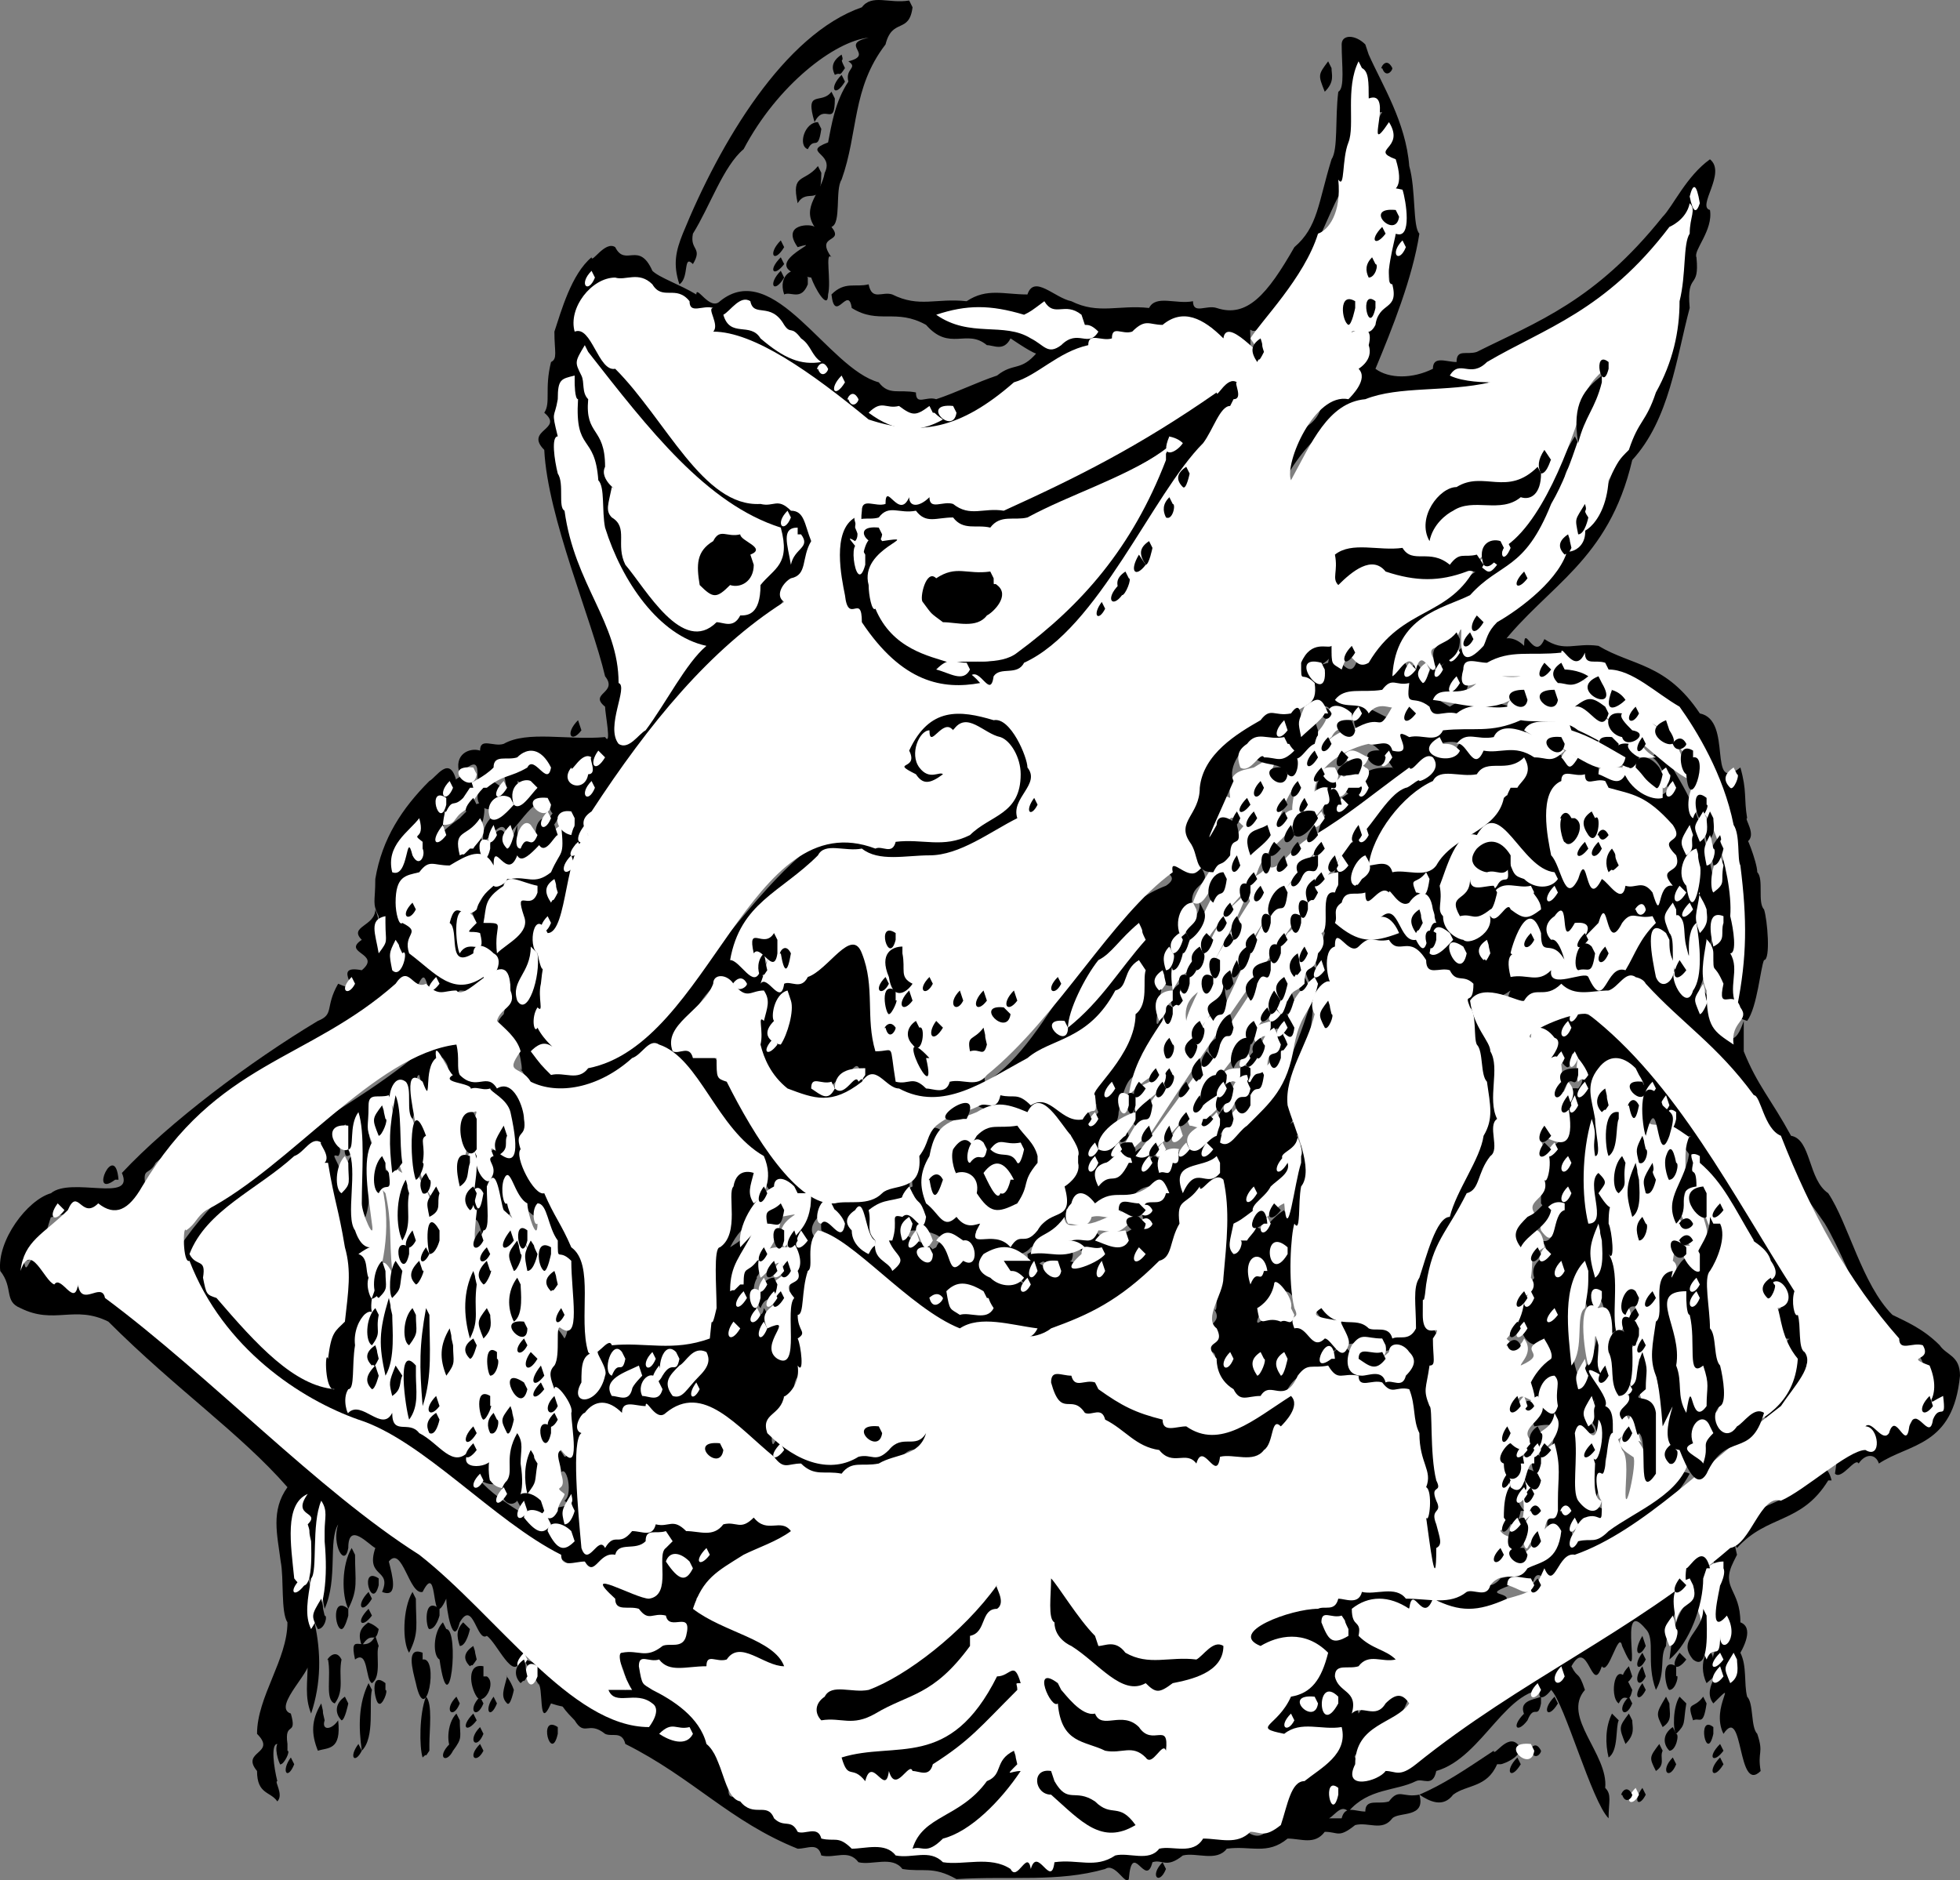 <svg xmlns="http://www.w3.org/2000/svg" width="580.077" height="556.515" version="1.2"><rect width="100%" height="100%" fill="#808080" stroke="none"/><g fill="none" stroke-linecap="square" stroke-linejoin="bevel" font-family="'Sans Serif'" font-size="12.5" font-weight="400"><path fill="#000" d="m270.077 2.152-1-2c-6 1-11-2-14 2-23 8-42 40-53 67-2 5-3 9-1 15 3-2 1-9 4-6 3-5-1-4 0-9 5-8 9-20 15-25 10-19 27-32 37-33-9 2 2 5-6 7 3 2-1 2 0 6-4 6-5 13-6 18-8 3 2 3-1 9-1 6-7 10-3 16-1-1-10-1-5 6 10-3-15 6 4 9 1 3 5 10 5 5 1-4-1-13 1-11-5-7 4-4 0-9 3-1 1-11 3-14 5-14 3-27 13-40 2-8 7-3 8-11"/><path fill="#000" d="m405.077 16.152-1-3c-3-3-7-3-7 0 0 6 1 13-1 14-1 8 0 17-2 20-4 13-4 20-11 26-8 14-14 21-23 18-3-1-7 2-7-2-5 1-11-2-13 2-9-1-15 2-23-2-5-1-11-8-13-2-7 0-12-2-18 2-9-1-14 2-22-2-3-1-6 2-7-3-4 1-7-1-11 3 1 9 5-3 6 4 8 5 13 0 22 5 7 8 12 1 18 6 2 0 5 2 7-2 3 2 9 6 8 4-5 6-7 3-12 7-6 2-12 5-18 7-3-1-6 2-6-2-5-1-8 1-11-3-15-4-31-37-47-24-3 3-7-5-7-2-5-3-11-5-13-7-4-9-8-1-11-7-3-2-7 5-7 3-6 5-9 16-11 22 0 6 1 8-1 9-2 8 0 12-2 15 6 5-6 5 0 11 1 20 14 50 18 67 4 5-5 5 0 9 0 2 2 12 0 9-11 1-23-2-30 2-3 1-7-2-7 2-3-1-8 1-6 7 10-10 1 10 9 0 4-5 5 0 9-5 3 1 6-1 8 3-3-4-7-4-7 0-3 0-6-2-6 2 3 11-5-4-7 4-3 6 4 8 5 5 3 1 8-1 6-7 13 6-12 5-10 18 2-1 6-8 7-2 4-3 10-15 13-7 2 3 6 3 7 0-5 4-7 16-10 18-5 1-8-2-11 2 2 3 8 0 8 4-3-3-6 6-3 9-1 3-3 5-5 7-3-1 3-6 0-9-13 3 1-4 0-11-6 0-6 9-10 9 4 5-5 5 0 9 5-2-8 5-2-7-2-10-5 2-5 5s2 12 4 8c2 3 6-4 7-2 5 3 2 8 8 9-2 10 0-1-2 9-5 5 1 7 2 7 3 1 4 13 3 9 7 13 15 8 22 6 7-3 15-12 20-9 13 6 19 24 30 36 3 8 4-2 8 4 2 4 10 1 3 7 0 1-4 5-1 7-3 2 1 9-2 11-1 4 0 19-2 24-3-1-3-6-1-6 2-2-2-7 0-7-4 4-8 6-7 7 2-2 5-5 2-9-1 6-5-4-2-9-1 0 3-2 0-7-6 3-3 8-8 9 4-4 2-7 6-9 2-2-1-7 0-7-4 4-3 3-6 5 2-4 4-6 6-7 0-7 3-1 2-9-3-4 3-4 0-9-3 1-6-1-7 3-4 4 0 16-3 17-5 7-2 21-4 25-5 11-24 3-33 9-5-1-1-15-4-22-2-10-7-19-12-25-3-1-8-11-6-9-2 0 4-12 0-18-2-8-8-1-9-6-4-1-5 2-9-2-1-2 0-9-2-12-3 1-6-1-6 3-26 24-55 31-76 62 2 11 7 18 11 22 16 15 35 33 50 36 20 13 41 26 60 40 3-4 3-2 6-5 4-4 6 1 12-4 9-6 1 3 2 11-6-3-8 3-12-2-3-1-8 1-6 6 5 3 10 5 14 7 3 1 4-2 9 2 8 2-11 5-17 7 3 5 4 10 3 11-5-3-8-3-12 0 3 3 6 0 8 4 4 1 8-1 11 3-10 8-26-14-37-16 1 2 6 10 4 7 2 0 0 15 4 6 6 2 1-1 7 5 3 5 4 0 9 4 2 1 5-1 6 3 20 10 31 23 51 31 3 0 6-2 7 2 4 1 8-2 11 2 4 1 10-2 13 2 6 1 9-1 16 3 16-1 30 1 44-3 3-2 6 5 7 3 1-12 5 3 7-5 3-1 4 2 9-2 4-1 10 2 13-2 7-1 12 2 18-3 4 0 8 2 11-2 4 0 4 2 9-2 4-1 8 2 11-2 2-2 10 0 8-7-5 1-6-2-9 2-3 1-7-1-7 3-3 0-6-2-7 2h-6c3 2 5-5 8-2 6-7 14-6 20-9 2-1 5 2 6-3 14-4 21-26 34-24 4 4 12 33 17 38 0-5 1-7-1-9 1-10-13-21-6-29-2-6-2-3-4-7 5-9 6 9 9 0 2 3 5-11 6-6 7 16-2-16 7-5 3 3 0 10 3 18 3-5 1-10 3-13 0-6 6-13 2-18-29 12-60 47-86 55h-7c-1-6-2-3 0-6 7-4 15-11 15-18-3 1-6-2-6 2-5 5-6 0-9 5-1-6-7-13-5-11 6-5 13 0 17-5-3-7-4-2-8-7-2 4-8-10-4-8 5 0 10-2 14 2 2-8 6 5 7-2 7 3 15 3 20 0 9-6-7-3 4-7 2-1 6 2 7-2 2-4 6 6 7 0 2 1 4-9 6-3 12-9 26-15 33-28-4-2-6 3-8 4-10 9-17 15-26 16-4-10 5 0 6-5 8-8-5-2-5-13 1-6-1-13 2-14 8 1-4-6 2-8 3-6-2 3 1 6 1 4 2 6 0 7-1 7-2 11 0 15 2-7 4-4 3-11 0-5 6-7 2-15 0-3-1-13-4-9 1 0 2-12 0-16-1 10-6 14-6 14-3-7-2-21-1-25 3-14 2 16 7 2 4 3-1 15 6 9-1-6 0-15-2-20 3-2 2-6 0-13 5-2-2-4-3-7 3-2 3-4 1-6-7-6-4 9-3 13-5 0-2-19-1-27 0 7-1 7 1 11 3-6 3-7 1-15-1-1-2-11 0-9 2-6 7-6 10-2 16 24 35 44 44 69-6 3 0 10 3 9-1 0-3 2 0 6 1 4-3 11-5 11-1 1-5 5-2 7s6-3 8-4c2-5 3-9 4-14 2-5-2-7-2-15-2-2 0-9-2-11-22-26-40-71-67-78 1-1-11 4-10 9 2-4 6 6 7 0 6-4-6 1-2 9 2-8 5 5 6-3 0-5 6 5 2 9-8-1 2 10-6 16-4 3-4 5-4 9-1 9-1-1-1 9 4 6 6-2 8-3-5 1-2 16-8 14 5 5-4 5-2 11 0 1-6 3-2 6 0 3-6 3-2 9 3 10 11 0 6 9-3 4-3 4-5 7 1 1 4 11 5 4 11 1-6-2-2 9 6-1 7-1 5 7 0 6 2 15 0 18s-1 7 0 6c2 8-10 13-15 14-4 5-8-1-11 4-7-1-12 2-18-2-5 1-11-2-13 2-3 1-7-2-7 2-3 1-6-1-6 3-5 0-8-2-12 2-5 1-10 6-10 11 3-1 6 2 7-2 4 0 11-2 13 2 10 13-11 5-13 24 2 10 8 0 8 0h14c-1 6-2 6-4 7-14 2-13 29-23 22-6 1-11-2-14 2-5 1-11-1-13 3-5 0-11-2-13 2-7 1-13-2-18 2-3-7-7 5-7-2-3 3-6 3-7 0-7-1-15 2-20-2-5-1-11 2-13-3-5 0-11 2-13-2-5 0-6 2-9-2-3-1-7 2-7-2-7 4-7-8-13-7-3-1-8 4-6-4-6-6-4-15-11-20-5-3-15-10-14-14 7 4 11 3 19 0 1 0 5 2 6-2 4 1 5-2 9 2 4 3 5 4 9 0-2-6-2-3-4-6-10-6-19-8-24-14 6-7 13-12 21-15 3-2 10 0 8-7-4-5-8 1-11-4-4 5-8-1-11 4-4-1-8 2-11-2-5 1-6-2-9 2-3 1-7-2-7 2-3 1-6-1-6 3-3-4-7 6-7 0-11-3-26-12-31-18 12 6 0-14-2-7-5-5-6 1-9-4-7 0-9-10-12-9-5-7-6 5-8-2-3 3-7-7-7 0 3-2 0-14 2-16 2-3 0-13 3-11 1 0 5-5 2-7-2-2 0-9-2-11 9-5-6 0-4-13 0-7 1-11-1-16-3 2-1 15-3 7 0-5-4-8-1-7 2-2-2-7 0-6 6-12-2 13 5 4 1-5-1-7 1-9 1 14-1 20 1 31 4-5 1-20 4-22-3-3-2-10 0-13 5 6 6-12 9-3 0 5-1 7 1 9 3-3 1-15 3-15 4 16 1-7 7-5 5 6-4 5 1 9 2 1 5-2 7 2 3 1 4-1 8 3 1 5 5 5 4 9-1 3 1 8-1 6-10-8-1 12-7 5-2-16-5 3-2 6 1 3-5 3-2 9 4-6 3 12 6 2 1-5-1-12 1-13-1 6 3 11 4 9 2-2 2-4 1-7-2-5 5 7 8 7 5 2 3 11 10 16-1 8 0 17-2 20-6-10-1 9-4 6-1 7-2 7 0 11 4-3 2 6 4 7 1 4 2 11 0 11-4-7-4 2-2 7 2-8 5 4 2 6 4 3-7 0-6 7 4 2 8 6 11 5 0-8-1-22 1-25-5-6 4-3 0-9 0-7 7-5 10-2 4-3 8-3 11 0 2 3 6-5 7-2 4 1 10-2 13 2 7 13 15 17 25 18 4-1 7 2 11-2 4-1 7 1 11-3 2 0 5 2 6-2 4-6 11 4 8-9-4 5-8 0-11 5-4 5-8-1-11 4-7-1-10 2-16-2-4-2-5-7-8-2-1 2-2-8 6-14-1-9 6-6 4-13-5 1 3-7-2-9 4 1 0-14 3-13 1-4 0-13 2-11-5-4 2-9 3-9 8 12-3-6-2 6 12 8 29 31 42 29 8 1 14-1 22 3 3 2 6-5 7-3 13-9 27-5 36-31-1-6 0-3 3-6 3 1 9-9 9-3-1 11 0 18-1 23-2 4 0 14-2 11 4 5-5 5 0 9-6 6 3 1 0 8 0 5 4 7 5 7-4 6 5 6 10 2 2 0 6 2 7-2 4-7 10-5 13-2 4 1 5-2 9 2 2 1 6-2 7 2 3 1 5-1 7 3 1 6-1 6 2 11 1 2 0 10 2 11-6 4 5 4 0 9 3 5-1 14 2 20 2-5 4 0 3-7 3 0 2-7 0-11 0 0 3-2 0-7 0 1 3-2 0-6-1-5 0-14-2-18 3-2-4-9 0-11 2-4 0-13 2-11-2-3-6-10-4-9-2-9 9-25 13-31 4-8 6-10 8-18-1-7 3-2 1-9-1-6 0-8-2-16 0-1-2-18-8-20-2 3 0 8 0 7 2 3 0 10 2 11 2 3 0 10 3 11 0 2 2 12 0 9-2 15-8 23-14 29-2 6-7 10-5 16-4 6-1 15-4 17-3 3-5-4-7-2-6-5-11 1-14-4-3 3-6-7-6 0 2 5 7 5 8 11 5-1 8-1 12 2 3-1 5-1 7 2 0 8-5 5-7 2-5 0-7 2-8-2-5-8-6 0-9 0 0-2 6-2 3-6-3-8-6 5-6-3-6-1-11-6-14-4-10 11 8-22 9 2 2-2-1-7 0-7-1-3-2-15 0-15-2 0 2-15 2-16 1-8 2-10 0-17-3 6-1 10-3 13 0 6-3 11-3 9-5 3-6 8-9 4-5-2-4 13-6 5 1-2 5-7 6-7 4-7 13-9 11-18-6 7 5-5 2-11-8 5 3 1-2-7 5-7 6-20 7-31-4 13-9 27-15 31-8 10-12 12-19 14-3-2-5 3-8 4-3 6-5-4-7 2 1-15-14 12-15 3-2 0 5 3 6-7-3-3-7-3-7 0 2 0 7-7 7-11 1-4 2-11 6-11 3-8 7-9 7-18-4 10 0-9 0-9-3-2 8 6 2-7-5 2 6-10 7-15-2-9 7-6 2-13-3 6-5-2-8-3-8 5 4 5-2 9-24 9-33 45-53 58 2 3 5-5 7-2 4-2 10-5 13-7 11 1 17-20 25-22 0 4 1 8-1 7 0 8-6 17-9 20-3 5-7 4-6 11 3 2 5-3 8-5 2-1-7 1-4 7-2 3-6 3-9 0-4-5-8-7-10-5-4-3-7-3-11 0-3 1-6-1-6 3 5 3 10 0 14 4 2-3 6-3 7 0 5 1 7 7 7 11 1 6-5 5-3 11 1 12 7-3 9 5 4-5 10 0 13-5 4-4 10-1 9-2-3 3-5 1-8 5 4 2-1 1 2 6-5 1-11 8-15 2-4 1-5-1-9 3 4 3 9 5 10 4-3 4-10 2-8 2 3-7-10-4-13-2 1 10 5-3 6 5 1-1-13-9-17-3 4 4 9 4 10 7-3-3-6 0-8-4-4-1-8-9-11-3-1-4-5-9-7-4-8 4 6 2-6-2-9-4 6-4 8 0 2 0 5-2 6 2 2 1 6 8 7 2 4-1 10 2 13-2 3-1 13-6 10-13-7 7-10 9-15 11-5-4-13-2-11-3 5-8-3-1-5-6-5 1-14-3-9-14 0-6 4-8 5-8-6-8-11 6-10 15-5 2 2 5 3 7-3-1-8-1-9 2 1 6-3 3-1 9 2 17-2-13-8-2-1-4-5-6-2-7 3-2 2 13 6 4 0-5-2-7 2-6 3-1 4 2 9-2-5-3 0-1-1-7-9 4-15 6-23 2-3-1-6 2-6-2-15-3-20-29-27-33-2-7-6-2-9-7-7 2-6-3 0-7 2-4 9-16 12-9-2 2 7 2 10 5-3 3-2 15-1 18 0 4 5 7 6 6 8 6 14 6 21 2 2-4 4 1 3-6-3-3-6 5-6 2-4 4-8 2-7 2 4 2 4-3 9-4 5-8 2 5 8 2 8 12 18 6 26 4 3 2 8-1 6-6-5 1-8-2-11 2-3-1-7 2-7-2-4-1-6 2-8-2 0-5 1-7-1-9-10 13-3-18-7-25-2-7-8-5-8-2-7 10-13 7-18 11-7-1-13-11-14-9 4-6 5-13 9-13 9-8 21-22 30-13 7-1 15 1 20-3 5 0 8 2 11-2 5-4 15-1 15-11 0-3 6-6 4-11-1-9-3-11-7-16-8-5-15-5-22-2-5-1-10 11-10 13-3 3 8 15 9 7 9-4-1-3-3-7-3-8 4-2 6-6 4-4 8-4 11 0 4 4 8-1 10 9 4 2-3 11-4 11-12 15-21 5-32 11-3-1-6 2-7-2-6 0-8-3-15 2-27 19-51 73-80 64-8-7 14 6 1-6-4-2-6-7-3-7 1-3 0-13 2-11-3 0-1-15-5-7 0 5 1 14-1 11-4 4 3-16 6-20-4 5 2 7 2 7 1-10 7-14 5-24 8 8-5-12 5-5 3-2 3-4 1-7-3-3 2 4 7-6 14-35 33-37 51-62 3-2 7-9 8-16 1-2-3-7-1-7-5-6-13-6-16-9-3 0-6 2-7-2-19-6-36-39-46-49 0-6 1-3 4-6s8-5 10-3c6 3 9 5 16 7 4 5 8 0 10 5-1 8 8 1 12 6 20 8 39 40 58 25 9-2 19-14 26-16 9-6 14-6 23-11 2-1 5 2 6-2 4-1 5 2 9-2 5 0 8-2 11 2 5-6 3 11 7 2 2-3 6 5 7 2 0-9-1-1 4-6 11-10 16-26 22-38 5-4 1-11 4-14 1-7 0-22 2-24 2 4 3 14 7 13-3 5-3 5-2 9 9-12-4 11 6 7 0 8-6-3-3 9 5-5 6 7 4 11-5 0-2 7-4 9 2 2 1 11 0 11-2 5-3 5-5 7-3 0-5-2-8 2 3 2 10 2 8 2-1 7-1 7-3 7-5 4 3 7-1 6-4 7-9 2-10 7s-6 7-6 7c-4 7-7 9-6 17 16-31 40-25 62-28 0-9-12-3-10-5 7-2 11-4 19-7 18-7 38-27 52-44-8 5-3 24-6 27-1 4 0 14-2 11-4 9-5 23-9 24-2 11-7 8-8 18-2 6-7 15-10 18-12 18-25 24-36 35-3 1-7 9-7 3-4 11-2-4-7 2-8-10 15-19 26-25 8-1 15-18 20-31 0-7 8-4 3-13-5 8-10 20-14 24-4 1-7 4-7 9-14 14-32 18-43 31-2 13-8-5-9 3-14 4 4 2 2-7-4 1-5-2-9 2-2 3-2 10-1 11 7 3-2 3 2 7 3 1 6-2 7 2 2-3 6 7 7 0-2 8 6 5 11 2-6-3-15-8-15-6 5-1 7 2 13-3h6c1 8 4 2 6 7 3 2 8 4 10 0 6-1 9 2 15-2-7-2-12-4-18 0-9-5 4 0 5-5 3-9-8 1 7-8 9 0 16-2 24 2 5 1 8-2 11 2 2 1 6-2 7 2 10 6 19 10 23 27 5 8 8 17 8 29 1 13 2 28 0 38 0 5 0 5 3 6 3-4 4-16 5-18 2 0 1-12 0-15-2-2 0-9-2-11 0-3-4-13-3-9 3-2-1-7 0-7-1-6 0-8-2-15-10 8-2-14-12-16-10-15-20-14-30-20-7-1-10 2-16-2-3 7-6-5-6 2-3-3-7-3-7 0 14-18 32-25 39-55 11-12 13-30 17-45-1-11 3-5 2-15-1-2 5-8 4-14-4-1 5-11 0-15-7 5-11 14-14 17-20 25-37 31-55 40-3 1-6-1-6 3-3 0-7-2-7 2-6 3-13 3-17 0 5-12 11-27 13-40-2-2-1-13-3-20-1-13-8-24-12-33"/><path fill="#000" d="M412.077 20.152c-2-4-4 1-3 0 1 3 3 1 3 0m104 284v-2c-5 15-9-7-12-9-4 4 3-8 2-13 1-4 2-13 3-7-3 5-4 10-2 16 1 3 2 13 5 9s3-9 1-14c3 0 1-12 0-15-2-6 0-8-2-16-4 3-1 15-4 7-3-15-5-21-11-31-3-5-4-10-7-5 4 3 4 10 5 9-4 7-13-5-14-4-3-1-7 2-7-2 4-8-5-5-7-3-3 3-6-4-6-2-3 0-7 2-7-2-7 1-10-2-16 2-3-3-6-3-6 0-3 0-7 2-7-2-11 7 3-3 8 0 4-1 8 2 11-2 4-1 5 2 9-2 4 0 10-2 13 2 4 0 5 5 9 0-10-10-17-7-25-5-9 1-15-1-23 3-5 0-11-2-13 2 1 5-7-5-9 2 3-2 10 10 8 7-4 0-10 0-9 6-4 1-12 6-13 14 2-1 5 2 6-3 10-6 20-16 27-17-9 5-17 13-20 20-2 3-7 2-7 9-3 3 1 7-4 8-1 7-2 7 0 12-1 5-5 2-2 11-9-9 0 13 2 6 8 2-2-7 3-9 2-6 4 2 8-4 4 1 5-2 9 2 2 1 5-2 7 2 4 9 7 2 11 7 5 4 10 7 17 2-3 5 5 10 7 5-2-3 4-1 7-5 6 4 12 4 18 0 3-3 4-3 8 0 15 15 31 31 39 47 4 9 10 16 14 22 9 15 16 43 27 38 5 5 1 14 7 16-2 3-6 3-8 4-3 7-6-5-6 2-3 3-7-5-7-2-4 5 2 7 2 7-3 2-6-5-6-3-6 4-5 6-6 12 2 2 6-5 7-3 2-3 5-3 6 0 9-6 22-5 24-26 0-6-4-6-6-9-5-5-10-7-14-9-9-9-13-27-19-36-6-4-5-16-11-17-6-11-10-15-14-25v-7"/><path fill="#000" d="M541.077 438.152h1c-2-8-7-1-8 0-5 6-9 6-14 9-2 6-11 3-6 11 9-10 19-7 27-20"/><path fill="#000" d="M514.077 460.152c-1-4 0-1-1-4-5-5-5 2-6 6 4 6-4 5 0 9-2 1-1 8 0 11 8-3-1 6 0 9-1-6-5 1-2 7 7-6-2 1 2 6 8-8-1 1 3 9 6-9 4 18 11 11-1-6 1-5-1-11-2-2-1-9-3-11-1-4 0-9-2-13-11 14 8-6 0-9 0-10-6-10-2-18l1-2m-27 40-1-2c-3 4-1 6 1 2m-4 0-1-2c-4-8-6 4-3 6 2-4 3 1 4-4m-24 0-2-2c-3 4-1 6 2 2m46 4-1-2c-3 4-5 1-3 7 2-1 3 2 4-5m-6 0-2-2c-2 3-2 10-1 11 3-3 2-3 3-9m-5 0-1-2c-3 5-3 5-1 9 3-2 2-4 2-7"/><path fill="#000" d="m483.077 504.152-1-2c-4 4-1 7 1 2m-22 0-1-2c-4 4-2 7 1 2m-5 0v-2c-2 1-8 1-4 7 2-5 3 0 4-5m27 5-1-2c-3 4-3 4-1 9 3-3 2-5 2-7m-4 0-2-2c-2 4-2 9-1 13 3-2 2-9 3-11"/><path fill="#000" d="m452.077 509.152-1-2c-4 4-2 6 1 2m55 4v-2c-5-4-2 11 0 2m-11 0-1-2c-3 2-3 5-1 7 2 0 3-5 2-5m14 5-1-2c-4 4-2 6 1 2m-18 0-1-2c-3 4-3 4-1 8 3-2 1-4 2-6m-36 0c-2-4-4 1-3 0 1 3 3 1 3 0m54 4-1-2c-4 4-2 7 1 2m-14 0-1-2c-4 4-1 7 1 2m-46 0-1-2c-4 4-2 7 1 2"/><path fill="#000" d="M443.077 522.152h1c1 0 8-3 5-6s-7 4-7 2c-9 6-15 10-22 13 3 2 7 4 10 0 4-3 10-2 13-9m44 9-1-2c-3 4-1 6 1 2m-142 22-1-2c-4 4-1 7 1 2"/><path fill="#fff" d="m403.077 20.152-1-2c-4 8-1 19-3 24s-1 14-3 11c1 10-3 15-6 16-4 13-17 26-20 31 8 12-7-8-8 0-6-6-12-9-18-4-4 0-5-2-9 2-3 1-6-2-6 2-3 1-7-2-7 2-9 2-15 9-22 11-16 14-28 16-43 11-17-14-34-26-46-26 2-2-2-7 0-7-3-1-7 2-7-2-4-5-8 0-11-5-4-4-8-1-11-2-7 0-14 9-12 16 5-2 7 12 12 11 15 15 26 41 43 40 4 1 5-2 9 2 4 0 4 4 6 9-3 5-1 10-6 11-2 1-5 5-2 7-22 14-40 36-57 62-3 2-3 4-1 7-7 3-6 29-12 29-4-8-6 4-3 6 2 10 2-1 1 9-1 4 1 9-1 7-2 3-1 8 0 6 2 4 6 7 6 7-3-3-5-3-8 0 3 4 3 4 6 7 4-1 8 2 11-2 36-7 48-79 85-65 2-1 5 2 6-2 8-1 14 2 22-2 6-6 15-6 15-18 0-5-3-10-6-11-5-1-10-8-14-2-3-4-7 6-7 0-3 0-6 7-3 11s6 1 7 2c-4 3-6 3-8 0-8-4 1-1-2-7 6-13 15-12 25-9 5-1 10 11 10 14 4 5-5 9-3 15-8 4-17 11-26 11-7 0-15 2-20-2-5 1-11-2-13 2-11 11-23 14-26 31 3 0 7 9 9 3 1-1 4-5 1-7-1 0 4-3-1 11 2-3 6 7 7 0 2-1 5 2 7-2 6-2 13-15 16-7 4 10 1 19 4 29 6 0 4-3 6 9 4 1 5-2 9 2 2 0 6 2 7-2 4-1 8 2 11-2 21-17 37-47 55-60-1-5 4 2 7 0s3-5 1-7c-1-6-5-6-2-9s1-18 7-15c7-10 16-15 23-16 3-3 7-2 6-9-4-4-4 1-4-6 3-7 8-4 9-5 0 6 0 5 3 7 3-9 3 1 8-2 10-17 24-13 32-29-3-3-6 5-6 2-7-1-12 2-18-2-4-4-8-4-11 0-17-4 10-4 14 0 5 0 8-2 11 2 5-5 8 0 12-5 13-1 23-25 28-40 1-10 7-14 8-15-7 15-9 28-16 40-8 20-15 17-24 27-8 4-22 6-23 24 2-1 5-8 7-2 2-8 5 5 6-2-5-7 4-3 6-7 4-11-3 14 8 2 1-2 1-4 4-7 7-4 19-13 21-22-3 2 6 2 5-6-4 3 6 1 7-14 3-6 3-6 6-9 3-9 5-8 8-17 5-9 7-18 7-27 2-8 1-17 3-20 0-5 2-7 0-9-1 5-6 7-6 7-19 25-37 30-54 40-5 5-8-1-11 4 4 2 11 2 12 2-13 3-27 1-37 5-11 1-16 13-22 24-2-5 7-26 17-24 1-1 6-6 3-9-14 4 6 2 3-7 2-8-6-3-5-4 3-1 5 2 7-2 1-7 7-4 5-12-3 0 1-14 1-15 5 2 3-10 2-13-13-3 3 7-2-9-8-3 3-3-2-11-8 12 2-10-6-7 0-5 0-8-2-9"/><path fill="#fff" d="M503.077 60.152c-1-6-2-6-3-2 1 5 2 5 3 2m-87 13-1-2c-4 4-1 7 1 2m-95 23-1-3c-5-4-8 1-11-4-4 3-4 3-6 4-10-3-17-3-26 0 10 7 20 2 28 7 4 2 5 5 9 2 5-5 8 1 11-4-2-2-3-2-4-2m-89 0c-4-7-9-2-10-7-3-2-6 3-8 4 2 7 8 2 11 7 7 6 12 8 18 7-3-2-3-5-6-7-3-4-3-1-5-4m211 71c-3-2-3-4-6 0 3 1 3 4 6 0m-11 26-1-2c-4 4-2 7 1 2m44 5-1-2c-3-1-6 1-6-3-3 7-7-3-7 0-9 1-15-1-22 3-3 0-7-2-7 2-2 7 3 5 8 2h9c-6 1-8-2-13 2-5 5-11 0-13 5 8 1 16 4 23 0 3-3 6 5 7 2 2-3 6-3 7 0 5 3-5-7-8 0-3-3-7-3-7 0-6 1-10-2-15 2-4-1-7 2-8-2-5-4-7 1-6-7-4 1-5-2-8 2-6 1-11-1-14 3 3 3 8 0 10 4 3-4 7-1 7-2-5 9-2 1-12 7-5-1-13 9-11 8 2-2 2-4 5-6 3-6 7 2 6-7-3-3-7-3-7 0-2 8-12 10-10 16-17 10 4-10-12 0-4 1-8 1-7 9-8-4-5 15-8 15 5 4 3-8 7-7 2-7 6 6 7-2 6-7-14 15-17 25 4 2 5-7 9-7 8-12 14-9 18-22 9-18-5 15 9-2-1-10 11-15 16-16 2 1 6-2 7 2 8 2-2-8 5-4 4-1 8 2 10-2 9-1 14 1 23-3 6 1 12-1 17 3 9 4 14 9 23 8-4-2-4-4-6-6-6-6-14-6-15-9 3-2 4 3 8 4 9 6 18 16 24 18-2-2-5-14-7-13-12-10-24-17-33-20 3 5 4 0 9 4 11 12 25 8 32 29-3 3-3 10-1 11 3-10 12 16 11 29 1 4 2 11 0 11 3 5-1 10 2 16 3-15 3-26 1-42-1-2 0-9-2-12-3-15-11-28-16-35-7-4-14-11-21-11m38 31-1-2c-3 2-3 4-1 6 1 1 3-4 2-4"/><path fill="#fff" d="m496.077 233.152-1-2c-4 4-1 7 1 2m-4 0-1-2c-5-5-8-9-11-4 2 7 9 10 12 9v-3"/><path fill="#fff" d="m476.077 233.152-1-2c-3-1-6 2-6-2-3 1-7-2-7 2-7 3-4 17-3 22 3 3 4 15 8 7 3-10 2 10 7 0 2 1 6 8 7 2 3 1 5-2 8 2 3 10 1-3 6-2-5-6 3-3 1-9-6-6 3-3-1-9-8-9-12-9-19-11m-29 0h2c1-2 5-4 2-9-5 5-11 0-14 5-5 1-11-2-13 2-9 4-18 16-19 25 2 0 6-2 7 2 4-1 10 2 13-2 5-9 18-10 20-20 2-2 0 1 2-3"/><path fill="#fff" d="M416.077 233.152c1 0 4-3 4-2 1 0 7-3 4-7-3-2-6 5-7 3-11 8-18 14-28 20-7 3-11 12-14 9-3 5-8 2-5 11 4-8-18 28-19 35-1-6 3-8 4-9 5-11 11-20 14-29-13 12 2-2 3-6 3-9 10-9 12-18-3-2-5 3-8 4-9 8-16 17-21 29-4 10-10 7-8 20 2-4 4-6 6-6 3-8 6-12 8-14-4 6-5 13-9 14-5 14-16 22-18 37 5-5 8-7 11-6 7-2 9-14 12-16 11-20 22-40 35-53-5 4-3 7-7 9-12 11-16 27-23 40-7 2-9 14-12 15-8 11-13 17-18 27 3 2 5-3 8-4 20-31 42-62 60-87 5-2 10-14 16-16"/><path fill="#fff" d="m405.077 233.152-1-2c-4 4-1 7 1 2m105 23-1-3c-3 3-3 10-2 11 4-3 2-3 3-8m-7 0c-1-4 0-2-1-5-4 1-6 8-3 11 2 13 5-4 4-6m-42 4-1-2c-10-1-16-23-23-11-6-2-9 10-11 15 1 5-1 7 1 9 0 5 5 7 6 7 2 2 11-3 7-9-5-1-7 2-8-2 3-8 6 2 11-5 2-4 4 1 3-6-4-1-5 1-9-3 3-3 6-3 9 0 2 6 2 6 5 7 3 3 8 3 10 0m-38 0-1-2c-3 4-5 1-3 6 2 0 3 3 4-4m-20 0c3-2 3-4 1-7-3 1-6 8-3 9 1-1 0 1 2-2m-7 0v-2c-10 1-8 13-15 18-15 25-29 45-45 66 4 2 6-3 8-4 18-19 31-40 46-56 2-2 2-4 1-6 3-1-1-13 4-12 1-3 1-1 1-4"/><path fill="#fff" d="m499.077 264.152-2-2c-3 4-1 7 2 2m-38 0-1-2c-4 4-2 7 1 2m-7 0-1-2c-4 1-8-2-11 2-1 1-4 6-1 7 2 3 5-5 6-2 4 3 5 3 9 0 0-3-3-5-2-5m51 5c-1-3-3-5-2-5-1 7-2 7 0 12 3-3 2-5 2-7m-4 0-1-2c-4 4-2 6 1 2"/><path fill="#fff" d="m496.077 269.152-1-2c-3 4-3 4-1 9 2 2 0 10 2 11-3 1 3 13 5 6 3-4 2-14 1-20-4 3-1 15-3 7-1-4 0-7-2-9-1-1-1 1-1-2m-9 0c-1-4-4 1-3 0 1 3 3 1 3 0m23 4v-2c-5-2-4 5-3 9 4-2 2-4 3-7"/><path fill="#fff" d="m490.077 273.152-1-2c-5 1-6-2-9 2-5 10-4-10-7 0-11 11 3-1-7 0-5 9-1-9-6-2-3 2-3 5-1 7 3-1 5 11 4 6-4-7-7 0-7-8-4-12-9 5-9 6 14 9-4-9 0 7 5-1 8 2 12-2-1 6 10 0 11 2 5 11 5-4 11-2 3-5 4-9 9-14m-65 0c-1-3 0-1-1-4-1-7-5-5-7-2-3 2-6-5-6-3-3-3-7 7-7 0-3 1-6-1-7 3-3 2-1 4-2 6 7 6 11 6 19 3-3-7-7-4-5-5 5-4 5 8 10 7 4 8 3-6 6-5"/><path fill="#fff" d="m494.077 278.152-1-2c-7-6-4 8-3 13 2 5 7 0 5-5-1-2-1-4-1-6m13 4c0-3-3-5-2-4-1 6-2 11 0 15 0 11 2 12 8 16-1-7 5-7 2-11-2-6-7 2-5-7-3-7-3-2-3-9m-20 9c-1-2-4-2-3-2-3-2-5 3-8 4-5 0-10 2-14-2-5 5-8 0-11 5-1 1-12-6-16 0 1 8 6 12 6 15 3 5-1 14 2 20-3 2 1 9-2 11-4 5-3 10-7 11-6 12-10 14-12 27-1 10-1-1-1 9 0 9 7 1 3 7 0 6 1 8-1 8-1 7-2 7 0 12 1 0 0 14 2 22 2 4-2 1 0 6 2 4-2 2 0 7 1 4 2 6 0 7 0 15-2-2-3-9 1 2 2-8 0-9 2-5-2-7-2-16-2-4-1-8-3-13-4-1-5 2-8-2-3-1-7 2-7-2-5-1-6 2-9-3-5 1-6-1-9 3-4 9-8 1-11 6-4 0-6 2-8-2-5-3-5-8-5-9-5-6 3-3 0-9-4-3 2-10 2-15 1-11 2-20 0-29-3-3-7 5-7 2-4 6-7 3-6 11-3 5-2 10-6 11-12 12-21 16-32 20-5 4-13 2-11 3 3-1 5 1 7-3-8-1-17-4-23 0-15-6-32-27-42-29-4 4-1 11-3 12-2 6-1 13-3 13 0 5 3 5 0 7 1 2 2 11 0 8 1 7-5 10-4 9-1 6-7 5-5 11 9 9 19 12 27 7 4-1 5 2 9-2 4-5 8 0 11-5-2 7-9 6-14 9-5 1-8-1-11 3-5-1-8 1-12-3-4 0-5 2-8-2-11-9-21-22-32-13-3 3-6-5-6-2-3 0-7-2-7 2-4-4-8-4-11 0-1 0-4 5-1 6-3 2-1 23 0 34 2 6 5-4 7 0 3-5 4 0 8-5 3 0 6 2 7-2 4 1 5-2 9 2 4 0 8 2 11-2 4-1 5 2 9-2 4 5 8 0 11 4-4 3-10 5-14 7-8 5-12 7-15 16 9 7 24 9 27 17-6 0-13-8-17-2-3 1-6-2-6 2-6 0-11 2-14-2-3 1-6-2-6 2 1 6 1 5 4 7 6 3 14 8 16 16 5 4 5 16 10 17 4 5 8 0 10 5 3 3 5 0 7 4 2 1 6-2 7 2 4 1 5-1 9 3 4 0 10-2 13 2 5 1 10-2 14 2 6 1 14-2 20 2 2 4 5-6 6 0 2-7 6 6 7-2 7-1 12 2 18-2 4-1 10 2 13-2 4-1 10 2 13-3 5 0 10 2 14-2 3 0 4 2 9-2 2-6 3-13 7-13 5-4 13-8 11-16-6 1-12-2-17 2-10-2-2-2 2-11 6-1 9-5 11-13-7-7-15-5-20-2-10-4 9-11 17-11 2-1 5 1 6-3 2 0 6 2 7-2 4 1 10-2 13 2 7 0 13 2 18-2 2-1 6 2 7-2 4-5 8 0 11-5 4-2 9-2 10-11-3-6-6 2-8 3-3 6-7 3-5 4 4-8-2-3-5-7-1 0 5-2 2-6 1 2 2-8 0-9-8 6 6-1 0-7 1-4 6-1 8-4-7-5 7-7 1-14-3 1-6 8-6 3 0-8 8 5 4-7 1-2 3-5 6-7 1-2-3-7-2-6-9 4 2 4-7 8 0-1 4-4 1-8-3 7-7-6-7 2 2-2 7-7 7-14-1 0 5-2 2-6 1-6-1-6 4-9-1-9-6-4-7-2 1-2 4-7 5-7-5-5 4-5 2-11 1 2 3-8 0-9-5-11 11 9 7-13-8 6 6-1 0-7-4 11 1-11-5-7 0 0 4-5 1-6-3-4-7-4-7 0-3-1 12-8 17-7 26 20 43 54 61 82-1 3 0 8 1 7 1 3 0 10 2 11 3 4-3 10-7 16-21 16-41 37-61 44-5-1-6 11-9 4-3 7-4 7-11 9-9 4-14 4-22 0-3 8-6-5-7 3-6-4-12-4-17 0 0 6 3 3 2 8 4 4 8 4 11 7-4 1-8-2-11 2-3 1-7-1-7 3 1 5 7 4 5 11 3-3 7 2 10-3 3-3 5-3 7 0-4 6-16 6-16 18-4 8 7 5 9 2 3 0 4 2 9-2 31-25 64-39 93-64 6-1 9-16 15-14 7-3 20-15 25-15 5 3 4-7 0-7 2-2 5 5 7 2 2-7 5 6 6-2 2-7 6 5 7-2 2-5 4 1 3-7-10 5 1 3-4-9-8-3 1-1-2-6-3-1-7 2-7-2-15-17-26-37-35-60-5-2-6-12-8-12-11-15-21-21-32-33"/><path fill="#fff" d="M436.077 291.152c-3-3-5 0-7-4-3-1-7 2-7-3-5-8-8-1-11-6-5 1-5-2-9 2-3 3-7-7-7 0-4 1-2 11-1 11-1-3-8 4-5 9-2 9-9 18-8 27 2 7 8 19 4 24-1 5 0 14-2 11-1 3-2 17 0 25 2 4-2 1 0 6 4-1 5 7 9 3 2 0 5 8 7 2 1-2-3-7-2-7-3-1-11-1-6-4 5 7 10 2 14 6 2 1 6-1 7 3 2-1 5 1 7-3 0-7-1-12 1-15 2-6 5-18 9-18 2-8 9-17 10-24 3-5 2-9 1-16-2-2-1-9-3-11-1-2 0-9-2-11-2-5 1 0 1-7"/><path fill="#fff" d="m390.077 291.152-1-2c-5 4-8 9-8 13-2 6-3 11-7 14-5 13-11 10-13 22 3 2 5-3 8-5 7-7 12-11 14-24 2-10 5-9 7-18m115 5c-1-4 0-2-1-5-3 5-3 4-1 9 1 0 3-5 2-4m-38 4-1-2c-3 4-1 6 1 2"/><path fill="#fff" d="m465.077 304.152-1-2c-4 4-1 7 1 2m2 9-1-2c-3 4-1 7 1 2m-4 0-1-2c-4 4-1 7 1 2m22 5-1-2c-4-4-8-4-11 0-4 5-2 9-1 15 0 4 2 11 0 11-1-6 1-5-1-11-3 10-3 23-1 31 6 0-1-12 3-15 3 3 2 3 0 6 5 8 3 0 3 9 1 2 2 12 0 9 4 6 0 20 3 25 1-5 5-5 3-9 4-8 1 4 1 6 6 6-6 3 0 18 3-2 1-14 3-7 0 4 1 9-1 7 1 8 5 0 4 9-1 8 0 13-2 16 3-5-5-12-1-9-2-1-1-15-4-7-3-5 1 1 0-7-4-4-4 1-3-6-1-5 0-7-2-9 0-3 1-13-4-11-7-5-4 14-3 17 3-2 1-14 3-6 0 4-1 6 1 9-10-6 3 6 1 9 5 2-1 15 6 8-5 4 3 7 2 7 2-1-2 18-2 11 0-4 1-11-1-13-5-15-4 8-6 7-3-2-1 8 0 8 0 9 0 3-5 5-1 0-5 5-2 7 4-1 5 1 9-3 8-6 22-11 24-22-4-11-8 9-5-7 3 0 1-7 0-11-2 10-8-11-4-20 1-6 0-12 2-13 1 0 5-5 2-7 1-5-1-2 4-6 2 3 2 3 5 4 1-6 2-5 0-11 1-6-4-6-5-9-1 7-3 7 0 11-2 0-3-3-3-6 5-7 1-14 4-20 1 2-6-5-8-3-5-1-4 2-6-11-14-8 6 7-1-4"/><path fill="#fff" d="M470.077 318.152c-1-3-4-6-3-5-1 3 0 8 0 7 2-2 1 1 3-2m20 4-1-2c-4 4-2 7 1 2m4 5-1-3c-4 5-1 7 1 3"/><path fill="#fff" d="M496.077 331.152v-2c-5-4-2 11 0 2m7 13v-2c-5-3-4 6-2 7-6 8 6 0 3 9 2 5 1 5 5 6-2 6-7 11-5 16 0 7-1 11 1 16 2 2 0 10 2 11 1 4 2 6 0 6 5 6-4 5 0 9 2 8 5 5 7 2 7-4 17-8 18-22-5-6-5-13-6-15 7-1 1-11-2-7-5-1 5 0 0-7-1-4-6-6-5-6-6-10-9-17-16-23m-38 103c-2-4-4 1-3 0 1 3 3 0 3 0m-4 0v-3c0-7 1-10-1-17-5 3-5 5-6 11-7 1-1 5-4 13 3-3 6-5 6-7-3 4-3 4-5 7-1 3 0 8 1 7 2-4 2-1 5-5 1-7 3-1 4-6m6 4-1-2c-3 4-1 6 1 2m0 5-1-3c-3 4-1 7 1 3m43 8v-2c-7 0-10 9-7 16 1 4 0 9 2 13 2-5 4 1 4-7 0 6 6 1 2-6-6 7-2-8-2-9-1 2 2-3 1-5m4 27-1-2c-3 5-3 4-1 9 3-2 2-5 2-7"/><path fill="#fff" d="m510.077 491.152-1-2c-4 4-2 6 1 2m0 5-1-3c-4 4-2 7 1 3m-54 4-1-2c-4 4-1 6 1 2m-60 4v-2c-7-7-6 13 0 2"/><path fill="#fff" d="m390.077 504.152-1-2c-10-1 0 9 1 2m-7 5-1-2c-4 4-1 6 1 2m71 9-1-2c-10-1 0 9 1 2m31 13-1-2c-4 4-1 6 1 2"/><path fill="#000" d="m394.077 20.152-1-2c-3 4-3 4-1 9 3-3 2-5 2-7m-144 0c-2-4 0-1-1-4-3 2-3 4-2 6 2-1 1 1 3-2m0 4-1-2c-4 4-2 7 1 2"/><path fill="#000" d="m247.077 29.152-1-2c-3 4-8-1-5 9 3-6 6 2 6-7m-4 9-1-2c-4 0-6 7-3 8 2-4 3 1 4-6m0 13-1-2c-4 5-8 2-6 11 3-5 7 2 7-9m171 13-1-2c-10-1 0 9 1 2m-4 5-1-2c-4 4-2 6 1 2m-178 4-1-2c-4 4-2 7 1 2m175 5-1-2c-2 2-2 4-1 6 2 0 3-4 2-4m-175 0-1-2c-4 4-2 6 1 2m7 4-2-2c-2-1-7 1-5 7 2-1 5 2 7-3v-2"/><path fill="#000" d="m232.077 82.152-1-2c-4 4-2 7 1 2m175 9v-2c-5-4-2 11 0 2m-6 0v-2c-5-3-4 6-2 7 1 0 2-5 2-5m-27 13c-1-3 0-1-1-4-3 2-3 4-1 7 1-2 0 1 2-3m102 5v-2c-5-4-2 10 0 2"/><path fill="#000" d="M474.077 113.152v-2c-5 4-9 8-7 20 2-8 5-10 7-18m-109 5c3 0 0-5 1-5-3-2-6 5-6 3-23 16-41 25-63 35-6-1-10 2-15-2-3-1-7 2-7-2-3 3-6 3-6 0-3 7-7-5-7 2-3 1-7-2-7 2-1 8 3 5 8 2 2-3 6 7 7 0 4 5 10 0 13 5 4-1 8 2 11-2 5-1 8 1 11-3 2 0 6 2 7-2 12-7 27-13 35-20-6 8-6 17-13 22-13 21-36 55-54 38-5-1-6 2-9-2-8 0-10-10-12-16 1-1 1-13 4-9 2-4 4 1 3-6-3 1-6-2-6 2-4-4-5 6-5 7 2-3-7-10-2-7 2-2-1-7 0-7-7 4-4 18-3 23 1 9 5-1 5 8 12 18 24 20 35 18-6-7-8-2-13-6 3 4 5-1 10 4 3-3 6 7 7 0 2-3 7 0 9-4 22-10 38-50 53-65 3-4 5-11 8-11l1-2m94 18-2-3c-2 3-2 5-1 7 2 0 3-5 3-4"/><path fill="#000" d="m456.077 140.152-1-2c-9 9-16 1-24 6-5 0-12 9-8 16 1-5 5-8 7-9 6-4 14 1 20-4 3 1 6-1 6-7m-104 0-1-2c-3 2-3 4-1 6 1 1 2-4 2-4m-5 9-1-2c-2 2-2 4-1 6 2 1 3-4 2-4m123 4c-2-3 0-1-1-4-3 5-3 4-2 9 2 0 3-5 3-5m-5 9c-1-4 0-1-1-4-3 2-3 4-1 6 1-1 0 2 2-2m-26 5-2-3c-4 1-5-1-8 3-6-5-11 0-14-5-7 1-15-2-20 2 1 5-1 7 1 9 4-4 10-9 14-4 9 3 16 3 24 0 2-1 3 2 5-2m-100 0-2-3c-3 5-1 7 2 3m113 4-1-2c-4 4-2 6 1 2m-118 0-1-2c-3 2-3 4-1 7 1 0 3-5 2-5"/><path fill="#000" d="m332.077 176.152-1-3c-4 4-2 7 1 3m-5 4-1-2c-3 4-1 6 1 2m112 4-2-2c-3 4-1 7 2 2"/><path fill="#000" d="m436.077 189.152-1-2c-4 4-1 6 1 2m-4 0-1-2c-4 5-9 2-6 11 3-3 7-3 7-9m-31 4-1-2c-4 4-2 7 1 2m62 5-1-2c-3 2-3 4-1 6 3 0 4 2 9-2-3-2-7-2-7-2m-4 0-2-2c-3 4-1 6 2 2m15 4-1-2c-10 4 7 12 1 2"/><path fill="#000" d="M481.077 207.152c-2-3-5-3-4-3-3 8 2 5 4 3m-20 0-1-3c-10 0 0 9 1 3m-9 0-1-3c-10 0 0 9 1 3m33 4-1-2c-4 4-1 6 1 2m-9 0-1-2c-4-3-5-3-9 0 4-1 8 9 10 2m-57 0-2-2c-3 4-1 6 2 2m75 5-1-3c-10 4 7 12 1 3"/><path fill="#000" d="M483.077 216.152c-2-2-4-4-3-5-6-1-5 6 0 7 1 4 9-1 3-2m16 4c-2-4-5 1-4 0 1 3 4 1 4 0"/><path fill="#000" d="m487.077 220.152-1-2c-3 4-1 6 1 2m-8 0-2-2c-9-1 1 9 2 2m22 4v-2c-5-3-4 6-2 7 1 13 7-6 2-5"/><path fill="#000" d="M485.077 224.152c-2-1-4-3-3-4-6-1-5 6 0 7 1 1 3-2 3-3m-82 9-1-2c-10-1 0 9 1 2m102 5v-2c-5-4-3 6-2 6s3-4 2-4m2 4-1-2c-2 5-2 4-1 9 3-2 2-5 2-7m3 9c-2-4 0-1-1-4-3 4-3 4-2 9 2 0 3-5 3-5m-31 5c-2-4 0-2-2-5-2 2-2 5-1 7 2-2 0 1 3-2m-32 0v-3c-3-5-7-5-10-2-4 5 2 7 3 7 3-1 5 2 7-2m-55 4-1-2c-4 4-2 6 1 2m-7 0-1-2c-4 4-1 6 1 2m-13 0-1-2c-4 4-2 6 1 2m-9 0-1-2c-4 0-6 7-3 9 2-5 3 0 4-7m80 4-1-2c-3 0-7 2-7-2 0 7-7 4-3 11 4-1 4 2 9-2 1 0 2-5 2-5"/><path fill="#000" d="M390.077 264.152c-2-3 0-1-1-4-3 2-3 4-2 7 2-2 1 1 3-3m-9 0-1-2c-4 1-6 8-4 9 3-5 4 1 5-7m-7 0-1-2c-4 4-1 7 1 2m-4 0v-2c-6-4-2 11 0 2m17 5v-2c-5-4-2 10 0 2m-22 0-1-2c-4 4-1 6 1 2m-9 0-1-2c0 7-7 4-3 11 2-1 6-6 4-9m65 4c-1-3 0-1-1-4-3 2-3 4-1 7 1-2 0 1 2-3"/><path fill="#000" d="M385.077 273.152v-2c-6-4-2 11 0 2m-9 0v-2c-5-4-2 11 0 2m-9 0-1-2c-2 2-2 5-1 7 2 0 3-5 2-5m-4 0-1-2c-4 4-1 7 1 2m107 5-1-2c-4 4-2 6 1 2m-16 0-1-2c-4 4-1 6 1 2m22 4-1-2c-4 4-1 7 1 2"/><path fill="#000" d="m472.077 282.152-1-2c-4-4-6 6-4 7 3-1 4 2 5-5m27 5-2-3c-3 5-1 7 2 3m-112 4-1-2c-3 4-1 6 1 2m-4 5-1-3c-3 3-3 5-1 7 1 0 2-5 2-4m11 4c-1-4 0-1-1-4-3 4-3 4-1 8 1 1 3-4 2-4"/><path fill="#000" d="m381.077 300.152-1-2c-4 0-6 7-4 9 2-8 6 5 7-3-1-2-3-5-2-4"/><path fill="#000" d="M381.077 309.152c-1-3-3-5-2-5-2 3-1 8 0 7s0 1 2-2"/><path fill="#000" d="M379.077 313.152v-2c-6-4-3 11 0 2m88 5v-2c-2 0-8 0-4 6 2-5 3 1 4-4m-93 0-1-2c-4 0-6 7-3 8 2-4 3 1 4-6m113 4-1-2c-9-1 1 9 1 2"/><path fill="#000" d="m492.077 327.152-1-3c-7-7-5 10-4 12 4-16 3 11 7 0 2-7 1-6-2-9m-7 0c-2-4-4 1-3 0 1 5 2 5 3 0m-9 0c-1-4 0-1-1-5-3 2-3 5-1 7 2-2 0 1 2-2m3 4v-2c-5-1-4 11-3 13 3-2 2-9 3-11m-114 0c-1-4 0-1-1-4-3 0-6 7-3 9 2-5 3 0 4-5m94 5-2-3c-3 4-1 7 2 3"/><path fill="#000" d="m361.077 336.152-1-3c-4 4-2 7 1 3m126 4c-1-4 0-1-1-4-2 4-2 4-1 8 2 1 3-4 2-4m14 4c-1-3 0-1-1-4-1 10-8 14-4 22 5-5-1-10 6-11 0-7-2-2-1-7m-5 0c-1-5-2-5-3-2s1 8 1 7c2 0 3-5 2-5m-15 0-1-2c-3 3-3 10-1 11 3-3 1-3 2-9m9 5c-2-4 0-1-1-5-3 5-3 5-2 9 2 1 3-4 3-4m-5 0c-1-4 0-1-1-5-3 7-3 9-1 16 3-2 2-9 2-11"/><path fill="#000" d="m505.077 353.152-1-2c-9 1-1 11 1 9v-7m5 5-1-2c-4 4-2 6 1 2"/><path fill="#000" d="m507.077 362.152-1-2c0 8-6 10-4 16-3-12-9 8-7 0-7 1-2 13-5 15-1 7-2 11 0 16 0 0 1 2 2 15 8-16-4 6 5 7 2 5 5 12 8 7 6-13 13-4 17-18-3-2-6 3-8 4-4 6-9-3-5-6 2-1 1-8 0-12-2-2-1-9-3-11 0-6-2-15 0-17 2-3 5-10 3-14h-2m-6 0c-2-4-5 1-4 0 1 3 4 1 4 0m-14 0-1-2c-2 2-2 4-1 7 2 0 3-5 2-5"/><path fill="#000" d="M501.077 367.152c-2-4-5 1-4 0 1 3 4 0 4 0m24 13-1-2c-3 2-3 4-1 6 1 1 3-4 2-4m47 36-1-3c-4 4-2 7 1 3m-82 4v-2c-1-7-9-2-3-7 0-6 1-5-1-11-3 7 0 9-5 11 4 5-4 5-1 9 4-5 4 7 5 4 3 2-1 21 5 12v-16m-34 27c-2-4-4 1-3 0 1 3 3 0 3 0m-6 0h1c-5-6 3-4 0-9-6-1-6 8-6 11 2 3 4 3 5-2"/><path fill="#000" d="m452.077 451.152-1-2c-4 0-6 8-4 9 3 3 6-5 5-7m4 5-1-3c-4 4-1 7 1 3"/><path fill="#000" d="m452.077 460.152-1-2c-10-1 0 9 1 2m-7 0-1-2c-4 4-1 6 1 2m60 4h1c-2-8-6 0-7 0-1 7 2 4 1 9-5 6-5 11-6 18 6-5 10-16 10-24l1-3"/><path fill="#000" d="m505.077 478.152-1-2c0 7-8 9-3 15 5 4 4-10 4-13m-18 9-1-3c-3 5-1 7 1 3m-162 0-1-3c-5-5-11-15-13-17 0 5-1 12 1 13 0 5 5 7 5 7 8 5 15 15 22 11 3 3 4 3 8 0 5-1 15-3 15-11-3-2-6 3-8 4-8-1-14 2-21-2-3-4-6-2-8-2m-38 0v-3c5-1 3-8 8-8 3-2-1-7 0-7-10 14-27 27-38 31-5 1-11-2-13 2-3 2-3 5-1 7 6-1 9 2 16-2 10-6 17-5 28-20m212 4-2-2c-3 4-1 6 2 2m-12 0-1-2c-3 4-1 6 1 2"/><path fill="#000" d="M496.077 496.152v-3c-5-3-3 7-2 7 2 0 3-5 2-4m-9 0-1-3c-3 4-1 7 1 3m-4 0-1-3c-4 4-1 7 1 3m-169 4-1-2c-8-6-2 8 0 6 1 12 8 11 14 14 5 1 8-2 12 2 2 3 5-5 6-2 1-9-4-1-8-7-5-5-11 1-13-4-4 1-9-6-10-7m-13 0c0-2-1-2 1-2-2-7-3-2-7-2-14 28-30 19-46 24 2 7 3 2 7 7 2-8 6 5 7-3 2 7 6-3 7 0 2 0 5 2 6-2 11-7 14-11 25-22m-158 18-1-2c-4 4-1 6 1 2m-9 0-1-2c-4 4-1 6 1 2m-7 0v-2c0-4 1-12-1-14-2 5-2 15-1 18 2-2 0 1 2-2m-20 0-1-2c-3 4-1 6 1 2"/><path fill="#000" d="M85.077 518.152v-2c-1-7 3-2 1-9-6-2 8-14 5-16 0 7-1 11 1 16 3-9 3-18 1-27-2-4 0-9-2-13-3 3-5-13-2-23-3 2 2 4 1 9 1 7 0 9 2 16 3-6 1-20 3-22 1 11-1 20 1 29 4-9 1-20 4-25-2 6 2 13 3 7 0-8 6-1 8 0-3 9 5 6 2 13 5 2 3-5 2-9 4-5 6 10 10 9 5-10 2 13 7 2 0 3 2 15 4 7 4-7 5 6 8 4 3 2 8 14 10 7 3-4-3-6-2-7-11-11-27-28-35-31-34-21-63-58-92-75-3 8-11-2-11-2-5-11-6 4-7-3 5 0 6-7 8-13-5 2 7-3 10 0 5-1 10 2 14-2 2 3 5-5 4-7-1-6 1-3 3-7 26-23 53-41 77-51 5-13 1 12 13 0 4 0 5 2 9-2-1-8-8 2-14-4-4-9-10-1-9-7 2-2-1-7 0-7-5-1-4-8-2-11 5-7 10-2 14-6 4 0 9-2 10 2 5-3 2 0 8-2 2 4 10-3 8-7-3-8-7 7-7-5-4 12-2-3-7 3-4 11-2-4-6 2-8 1 2-1 3-7 2-10-7 0-7 0s-3 2-6 5c2-4 2-4 1-9-1-2 2-5 4-7-2-8-6-1-8 0-8 8-14 17-16 29 0 7-1 7 1 11 0 2 2 12 0 9-1-6 1-6-1-11 0 5-8 5-4 9-6 4 6 4 0 9-10-2 2 8-7 4-4 7-1 9-6 11-20 12-44 30-58 45 4 9-15 1-21 6-7 2-16 14-15 23 4 5 1 9 6 11 10 5 16-1 26 4 20 20 39 33 53 49-5 7-3 14-2 22 1 5 0 15 2 18 0 11-9 22-9 33 6 6-5 5 0 11 0 7 4 6 6 9 2-2-1-6 0-6-1-4-2-11 0-11-1 2 1 7 1 6 1 0 3-4 2-4m216 4c-1-4 0-1-1-4-6 3-3 7-8 9-8 11-19 10-22 20 3-1 4 2 9-3 8-2 17-11 23-20-3 0-5 2-1-2"/><path fill="#000" d="m87.077 522.152-1-2c-3 4-1 7 1 2m225 5-1-3c-6-1-5 7 0 7 9 8 15 15 25 9-5-7-7-2-12-7-6-4-8 1-12-6m171 4c-2-4-4 1-3 0 1 3 3 1 3 0"/><path fill="#fff" d="m176.077 82.152-1-2c-4 4-1 7 1 2m-2 22-1-2c-3 5-3 5-1 9 1 2 0 5 2 7-1 11 5 8 5 20-2 4 5 8 2 6-1 5-2 7 0 9 5 3 1 8 4 14 6 7 17 27 27 17 2 0 5 2 7-2 2 0 6 0 6-9 4-5 9-6 6-17-22-7-39-29-57-52m71 5c-2-4-4 1-3 0 1 3 3 1 3 0m5 4-1-2c-4 4-2 7 1 2"/><path fill="#fff" d="M170.077 113.152v-2c-4 1-5 1-5 7-1 6-2 3 0 11-2 0-1 7 0 11 2 3 0 10 2 11 3 22 16 33 16 51 3 1-4 13 0 18 3 2 6-3 8-4 6-8 12-20 18-25-14-3-25-19-30-35-1-5 0-12-2-14-1-14-7-8-6-24-1 0-1-5-1-5m84 5c-2-4-4 1-3 0 1 3 3 1 3 0m29 4-1-2c-10-1 0 9 1 2"/><path fill="#fff" d="m276.077 122.152-1-2c-4 3-5 3-9 0-4 1-5-2-9 2 8 6 15 6 22 2-3-2-2-2-3-2m74 9c-2-2-5-2-4-2-3 7 2 5 4 2"/><path fill="#fff" d="M345.077 136.152v-3c-14 9-28 13-41 20-4 1-8-1-11 3-4-1-8 1-11-3-5 0-8 2-11-2-5 1-8-2-11 2-3 1-7-1-7 3 3 8 3-3 8 4 13-2-7 2-4 13 0 3 1 8 2 7 5 12 16 14 22 16 6-1 15 1 20-3 19-14 34-31 44-57m-111 17-1-2c-4 4-1 7 1 2m213 9-1-2c-3 4-1 7 1 2"/><path fill="#fff" d="M256.077 167.152v-3c-6-11-3 14 0 3m171 31-1-2c-3 4-1 6 1 2m-4 0-1-2c-3 2-3 4-1 6 1 0 2-4 2-4m-4 0-2-2c-3 4-1 6 2 2m-27 0-1-2c-11-3 2 14 1 2m-105 0-1-2c-4 0-5-2-9 2 4 1 8 4 10 0m145 4-1-2c-4 4-2 7 1 2m-29 9-1-2c-4 4-1 6 1 2m62 5-1-3c-5 1-11-1-13 3 8 5-6-5-9 2-5 1-8-2-11 2 3-1 5 9 8 2 5 1 9-2 15 2 4 0 5 2 9-2-8-6 8 6 11 5 2-1 6 2 7-3-7-4-10-6-16-8"/><path fill="#fff" d="M467.077 224.152c-3-1-3-4-5 0 2 2 2 5 5 0m-55 0-1-2c-4 4-2 7 1 2m82 5-1-2c-3 2-3 4-1 6 1 1 3-4 2-4m-95 4h3c1 0 5-5 2-6-3-3-6 5-7 2-2 4-5 1-3 7 2-1 3 1 5-3m0 5-2-2c-3 4-1 6 2 2m106 4-1-2c-3 5-3 4-1 9 3-2 2-5 2-7m-4 5-1-3c-3 5-3 5-1 9 3-2 1-4 2-6m6 4c-1-4 0-1-1-4-2 4-2 4-1 9 2 0 3-5 2-5m-108 5-2-3c-3 4-1 7 2 3m-249 4h1c5-1 7 2 12-2 3-7 4-4 3-14-5 3-11 13-13 9-3 8-7-5-7 3-3-6-8-3-13 0-5 0-6-2-9 2-4 1-7 1-7 9 0 3 1 7 2 6 6 3 0 3 2 9 8 6 13 13 22 7 2 3 7-5 3-7-3-3-6-3-6 0-8 5-4-7-7-9 2-8 4 0 8-4 1-4 4-6 5-7 1 1 4-1 4-2m15 4c-1-3 0-1-1-4-3 2-3 4-1 7 1-2 0 1 2-3"/><path fill="#fff" d="M159.077 264.152v-2c-5-1-9-4-10 0-6 4-5 6-6 11 7 0 3 0 4 9 3-3 10-6 8-11-3-9 2-1 4-7m195 5-1-2c-4 0-6 7-3 11 1-5 5-4 4-9m-191 4-1-2c-4 4-1 7 1 2m-22 0-1-2c-7-7-5 10-4 11 3-5 8 2 6-6-3-1-5 1-1-3m-27 0v-2c-5 1-3 5-2 11 3-4 2-3 2-9m316 5-1-2c-6-5-5 2-6 6 2 2 6-3 7-4m11 4c-1-4 0-1-1-4-3 2-3 4-1 6 1-1 0 2 2-2"/><path fill="#fff" d="m434.077 282.152-1-2c-9-6-1 12 1 2m-44 0-1-2c-6 3-4 8-8 9-2 3-1 8 0 7 2-4 2-2 5-5 0-7 3-2 4-9m2 5-1-3c-4 5-2 7 1 3"/><path fill="#fff" d="m381.077 296.152-1-3c-3 3-3 5-1 7 1 0 2-5 2-4"/><path fill="#fff" d="m379.077 300.152-2-2c-3 4-1 6 2 2m2 4-1-2c-4 4-2 7 1 2"/><path fill="#fff" d="M376.077 304.152v-2c-2 1-8 1-4 7 2-5 3 0 4-5"/><path fill="#fff" d="M379.077 309.152c-2-4 0-1-2-5-5 3-3 8-7 9-2 3-1 8 0 7 2-4 2-1 5-4 0-7 3-2 4-7m91 13-1-2c-4 4-2 7 1 2"/><path fill="#fff" d="m467.077 327.152-1-3c-3 5-1 7 1 3m-106 4-1-2c-4 5-11 5-8 11 3 2 5-3 8-4 1-4 1-2 1-5m100 9-1-2c-4 4-2 6 1 2m4 4-1-2c-4 4-1 7 1 2m-80 0v-2c1-2-2-7-1-6 0 5-8 5-3 8 1 3-3 5-5 7-2 4-8 6-4 9 3 2 5-3 8-4 1 13 3-6 5-12"/><path fill="#fff" d="m381.077 344.152-1-2c-4 4-2 7 1 2m-20 0-1-2c-4 4-14 1-10 11 4-9 7-1 11-6v-3m-14 0c3 1 1-4 2-4-3-1-8 1-6 7 2-1 3 2 4-3m-6 0-1-2c-4 4-2 7 1 2m-7 0h1c-2-8-6 0-8 0-3 1-4 3-2 7 4-5 5 1 9-7"/><path fill="#fff" d="m325.077 344.152-1-2c-4 4-1 7 1 2m-6 0v-2c1-2-3-7-2-6-3-3-9-15-13-7-7-3-10-3-15 0-7 3-12 2-14 13-3 5-3 9-1 14 4 3 5 8 9 4 3 4 6 2 7 2-5 9 4 1 9 7 3-5 4 0 8-5 4-7 11-2 8-13 0 0 5-3 4-7m146 9-1-2c-4 4-1 7 1 2m-93 0-1-2c-4 4-2 7 1 2"/><path fill="#fff" d="M345.077 353.152h1c-2-5-3-5-6-2-7 5-10 0-16 5-3-4-6-4-7 0-2 2-2 4-1 6 2 0 6 2 7-2 4-1 5 2 9-2 2-1 5 2 7-2 2-1 5 1 6-3m118 5v-2c-5-2-8 5-7 8 5 7 3-5 7-6m11 9c-1-4 0-1-1-5-3 7-3 9-1 16 3-2 2-9 2-11m29 4-1-2c-9-3-1 9 1 7v-5m-33 5-1-3c-7 7-5 21-4 31 4-5 1-15 4-17 1-6 1-6 1-11m-7 0-1-3c-4 4-1 7 1 3m-89 0h1c-1-7-8-5-5 4 2-5 3 0 4-4m-47 0-1-3c-3 4-1 7 1 3m-13 0-1-3c-10-1 0 9 1 3m-7 0-1-3c-3 4-1 7 1 3m-8 0-2-3h8c-5-5-9-5-14-2-4 5 2 7 2 7 3 3 8 3 10 0-2-2-3-2-4-2m-63 0c3-4-4-14-3-7-3 0-11-1-8 9 2-1 6-8 7-2 0 3-6 2-2 8 0 3-6 3-3 9 9-4-3 5 3 9 7 4 2-15 5-18-5-6 3-3 1-8m267 4-1-2c-4 4-1 6 1 2"/><path fill="#fff" d="m305.077 380.152-1-2c-4 4-1 6 1 2m198 4-1-2c-4 4-1 7 1 2"/><path fill="#fff" d="M499.077 384.152v-2c-12 0-1 11-3 22 2 5 0 9 3 14 2-13 1 5 6-2 0-6 1-6-1-12-5 4-2-7-4-15-1 0-1-5-1-5m-16 27c-2-4-4 1-3 0 1 3 3 1 3 0m-11 5-1-3c-3 5-3 5-1 9 3-2 1-4 2-6m-11 0c-1-5 1-7-1-9-4 0-6 7-4 9 3 3 4 3 5 0"/><path fill="#fff" d="m461.077 420.152-1-2c-1 7-8 4-4 11 3-1 6-6 5-9m46 4-1-2c-2-5-7 0-5 5-5 2 2 4 3 6 2-6-1-5 3-9m-35 9c-1-3 0-1-1-4 1 9 5-6 2-9-1 12-5-4-7 4 1 8-1 17 1 20 3 4 6 4 7 0-3 0-2-9-2-11m-302 14c-2-4 0-1-1-5-3 5-3 5-2 9 2 0 3-4 3-4m-5 0c0-2 2-4 2-5-4-3 1 0-1-6 0-3-2-6 0-7 6 8 3-7 3-11 1-2-5-10-5-7-1-3-2-5 0-7 2-3 0-13 2-11 6 4 3-10 3-20-4-4-4 1-4-6-3-4-3-11-6-11-2 2-1 7 0 6 0 6-3-3-3-6-4-2-5-12-7-7-1 3 0 8 1 7 1 6 9 15 6 17 2-2-2-6-1-6-11 3 8 3-6-9-1-2-2-15-5-7 0 6 1 13-1 13-5 13-1-12-2-6-3-1 2-13-1-18-4 2-1 14-4 7 1-4 4-9 1-16 9-6-1 1 4 11-1 4 3 9 4 7 3-4-2-6 1-7-4-9 11 14 5-13-1-4-6-6-6-7-3 1-5-2-8 2 8-4-8-3-3-6-1 0-6-12-5-5-4 3-1 15-4 7-6-5-3 7-2 13 3-3-1 9 2 16 2 6 5 6 2 9 2-2-2-7-1-7-5-4-1-11-4-20-2-2 0-9-2-11-4-3-6 6-4 7 2 6 0 13 3 20-2-1-3-3-3-7 0-7 1-11-1-16-3 1-6-1-6 3 0 7-1 6 1 11-3 5-1 16 0 24 1 6-3-3-3-6 0-9 1-21-1-27-3 4-1 11-3 11 3 6-1 20 2 24 3 9 8 2 1 7 3 1 2 5 3 7-1 3 1 7 1 6 3-8 6-20 3-33-1-3-2-5 0-7 5 6-3 5 1 9 2 9 1 13 2 23 1 3 2 6 0 6 3-3-4-13-3-6 2 7-4 9-3 8-1 7 2 4 1 9 1-10-7-3-6 5-1 6 0 13-2 13-2 3 0 8 0 7 4-4 10 6 13 0 0 7 5 2 8 6 6 3 10 11 15 5-5 7 8 5 6 2-1 3 0 8 0 7 2 3 6 3 7 0 0-4-1-13 1-11 0 9-1 11 1 17 5 1 8 9 11 3m285 4-1-2c-4 4-2 6 1 2"/><path fill="#fff" d="m199.077 456.152-2-3c-3 1-6-1-6 3-3 3-8 0-9 4-5-1-6 7-9 2-3 0-7 2-7-2-20-10-41-34-60-40-17-6-40-21-50-47-2 1-2-11-1-9 3-2 3-4 6-6 25-13 50-46 74-49 1 4 0 7 1 9 5 5 8-1 11 4 5-3 8 6 8 9 1 6-3 3-1 9-2 2 4 14 7 13 3 7 5 9 8 16 7 5 2 21 5 31 2 3 6-5 7-2 10-1 18 2 29-2 1-10 0 0 2-9 0-6-1-18 1-18 6-4 2-16 4-18 1-6 6-4 6-4-1 4-2 6 0 9 3-2 6-7 3-14-14-8-19-29-31-33-3-2-5 3-8 4-10 9-22 11-30 7-3-5-8-2-3-9-1-4-5-7-7-9 1-4 6-4 4-9 0-16-13 4-16 0-4 0-5 2-9-2-4 2-5-6-9 0-26 23-53 23-75 60-4 7-8 9-13 5-5 5-6-5-9 2-7 7-13 9-14 18 3-9 7 3 10 4 2-3 6 7 7 0 1 7 7-1 8 4 31 23 63 57 93 76 23 18 45 51 68 51 0 0 4-5 1-7-5-4-11 1-13-4h7c-2-3-5-11-3-11 5-1 7 2 12-2 2-1 6 1 7-3 2-8-5-1-6-6-4-1-5 2-8-2-3-1-7 1-7-3-11-10 6 0 10 0 7-1 2-13 5-15l2-2"/><path fill="#fff" d="m170.077 456.152-1-3c-3-3-7-3-7 0 3 6 5 6 8 3m-74 0v-3c0-4 1-6-1-9-3 7-1 21-3 23-1 6-2 11 0 15 4-6 5-15 4-26"/><path fill="#fff" d="M92.077 456.152c-1-4 0-2-1-5 4-4-5-2 0-9-7 3-5 15-4 25 6 8 5-9 5-11m118 4-1-2c-4 4-2 6 1 2m-5 4-1-2c-3-3-6-3-7 0 4 6 6 6 8 2m296 5-1-2c-6 2-5 7-4 13 1-7 7-4 5-11m-5 13c-1-4 0-1-1-4-3 4-3 4-1 9 2 0 3-5 2-5m-97 0c-2-4 0-1-2-4-3 1-6-2-6 2 2 5 3 7 8 4v-2m-243 9-1-2c-4 4-1 6 1 2m307 5-1-3c-4 4-1 7 1 3m-304 0v-3c-6-4-3 11 0 3m46 17-1-2c-4 1-5-2-9 2 3 2 8 4 10 0m191 18v-2c-5-4-2 11 0 2"/><path fill="#000" d="m261.077 158.152-1-2c-10-1 0 9 1 2m184 4-1-2c-3-1-7 1-5 7 2 2 5-3 6-5m-104 0-1-2c-3 2-3 4-1 7 1 0 2-5 2-5m-118 5-1-3c5-2-3-4-3-6-4 1-6-2-8 2-5 3-5 7-4 13 4 4 5 4 9 0 3 1 7-1 7-6m71 4-1-2c-7 1-10-2-16 2-3-3-5 6-4 7 3 4 2 3 6 6 4 0 10 2 13-2 2-1 7-6 3-9-1-1-1 1-1-2m100 40c-2-4-4 1-3 0 1 3 3 1 3 0m7 5-1-3c-10-1 0 9 1 3m-11 0-1-3c-6 9-2-9-7-2-5 1-6-2-9 2-7 4-17 10-18 20 0 8-7 10-3 16 3 4 1 9 7 9 2-4 2-1 5-5 0-7 4-1 2-9-3-3-6-3-6 0-6 11 2-6 5-13-2-4 3-11 6-11 3 1 8-2 10 2 3 6 5-1 8-2 1-4 1-1 1-4m73 4-1-2c-10-1 0 9 1 2m-53 4-1-2c-10-1 0 9 1 2m82 5-1-2c-3-4-7-4-7 0 3 3 2 3 6 6 1 1 2-4 2-4m-98 4c3 1 0-4 1-4-2-1-7 1-5 7 2-1 3 1 4-3m-9 0-1-2c-4 4-1 7 1 2"/><path fill="#000" d="m374.077 233.152-1-2c-4 4-1 7 1 2m22 5h1c-3-15-10 12-1 0m76 4-1-2c-3 2-3 4-1 7 3 4 4-7 2-5m-7 0c-2-4-4 1-3 0-1 3 1 8 1 7 2 3 7-5 3-7h-1"/><path fill="#000" d="M476.077 247.152c-2-4-4 1-3 0 1 3 3 0 3 0m-2 4-1-2c-4 4-1 6 1 2m-4 0-1-2c-4 4-2 6 1 2m-78 0-1-2c-4 4-2 6 1 2m-7 0-1-2c-4 4-1 6 1 2m11 5-1-3c-4 4-1 7 1 3"/><path fill="#000" d="M390.077 256.152v-3c-3 1-9 1-5 7 2-5 4 0 5-4m-9 0-1-3c-4 4-2 7 1 3m-258 13-1-2c-4 4-1 6 1 2m302 9v-2c-6-4-2 10 0 2m-44 0-1-2c-4 4-2 6 1 2m-9 0-1-2c-3 2-3 4-1 6 1 0 2-4 2-4m-7 0-1-2c-4 4-1 6 1 2m-6 0-2-2c-2 2-2 4-1 6 2 0 3-4 3-4m-7 0-1-2c-3 2-3 4-1 6 1 0 2-4 2-4m35 4-1-2c-3 4-1 7 1 2"/><path fill="#000" d="M379.077 282.152v-2c-6-4-3 11 0 2m-9 0-1-2c-3 2-3 4-2 7 2 0 3-5 3-5m-14 0-1-2c-3 2-3 4-1 7 2 0 3-5 2-5m-6 0-1-2c-3 2-3 4-2 7 2 0 3-5 3-5m35 5c-1-4 0-1-1-5-3 2-3 5-1 7 1-2 0 1 2-2"/><path fill="#000" d="M376.077 287.152v-3c-2 1-8 1-4 7 2-5 3 1 4-4m-9 0-1-3c-3 5-1 7 1 3m-6 0v-3c-6-4-2 11 0 3m-7 0-1-3c-4 5-1 7 1 3m27 4-1-2c-3 2-3 4-1 7 1 0 2-5 2-5"/><path fill="#000" d="m372.077 291.152-1-2c-3 2-3 4-1 7 1 0 2-5 2-5m-7 0c-1-4 0-1-1-4-3 2-3 4-1 6 1-1 0 1 2-2m-6 0v-2c-6-4-3 11 0 2m-7 0v-2c-6-4-2 11 0 2m27 5-2-3c-2 3-2 5-1 7 2 0 3-5 3-4"/><path fill="#000" d="M363.077 296.152c-1-4 0-2-1-5 0 7-8 4-3 11 2-4 3 1 4-6m-13 0c-2-4 0-2-1-5-3 2-3 5-2 7 2-2 1 1 3-2m26 4-1-2c-4 4-1 6 1 2m-29 0v-2c-5-4-2 11 0 2m25 4-1-2c-3 2-3 5-1 7 1 0 2-5 2-5m-7 0c-1-3 0-1-1-4-3 1-6 8-3 9 2-5 3 0 4-5m-9 0-1-2c-3 2-3 5-1 7 2 0 3-5 2-5m18 5-1-2c-3 2-3 4-1 6 1 1 3-4 2-4"/><path fill="#000" d="m372.077 313.152-1-2c-4 4-2 7 1 2"/><path fill="#000" d="M370.077 318.152v-2c-6-4-2 10 0 2m93 4-1-2c-4 4-1 7 1 2m2 5-1-3c-4 5-1 7 1 3m-95 0v-3c-8-4-4 11 0 3m-11 4-2-2c-3 4-1 6 2 2m100 9-2-2c-3 4-1 6 2 2m-152 4v-2c-1-4-4-6-6-9-6 1-8-1-12 3-5 8 4 1 0 6-2-7-5-5-7-2-1 3 1 8 1 7 3-1 7 1 6 6 4 6 6 6 12 3 4-6 1-6 6-12m152 14-2-2c-3 3-3 3-5 4-3 3-5 5-2 9 2-4 8-6 9-11m-80 0-2-2c-3 4-1 6 2 2m120 13v-2c-8-7-4 7 0 2m-265 5-1-3c-4 4-1 7 1 3m-4 4-1-2c-4 0-6 7-4 9 2-5 4 0 5-7m260 4-1-2c-4 4-2 7 1 2m-5 0-1-2c-3-3-6 6-3 7 2-5 3 0 4-5m0 5-1-2c-4 4-1 6 1 2"/><path fill="#000" d="m485.077 393.152-1-2c-8-6-2 9 0 7 1-4 1-1 1-5m2 5-1-2c-3 4-1 6 1 2"/><path fill="#000" d="m483.077 398.152-1-2c-3-6-7 0-6 4 2 4 0 9 3 13 5 0 4-12 4-15m-33 0c-2-4-5 1-4 0 1 3 4 1 4 0m26 9-1-3c-4 5-1 7 1 3m-151 4-1-2c-3-1-6 2-7-2-3 0-6-2-6 2 3 11 6 3 10 9 2 1 5-2 6 2 6 3 9 8 16 9 4 5 8 0 11 4 2-7 6 6 7-2 4-1 10 2 13-2 3-2 2-10 5-7 1-1 6-6 3-9-11 7-21 16-31 9-3 0-7 2-7-2-8-2-12-4-19-9m129 5c-2-4-4 1-3 0 1 3 3 0 3 0m-289 4-1-2c-4 4-1 6 1 2m-13 0c-1-4 0-1-1-4-3 4-3 4-1 8 1 1 2-4 2-4m-5 0-1-2c-2 2-2 4-1 6 2 1 3-4 2-4m-17 0-1-2c-3 2-3 4-2 6 2 1 3-4 3-4m353 4-1-2c-4 4-1 7 1 2m-27 0-1-2c-3 2-3 5-1 7 2 0 3-5 2-5m-9 0-1-2c-3 4-1 7 1 2m-186 0-1-2c-10-1 0 9 1 2"/><path fill="#000" d="M163.077 424.152v-2c-6-4-2 11 0 2m-22 0-1-2c-4 4-2 7 1 2m355 5-1-2c-3 2-3 4-1 6 2 1 3-4 2-4m-24 0-1-2c-4 4-2 6 1 2m-13 0-2-2c-3 4-1 6 2 2"/><path fill="#000" d="M456.077 433.152v-2c-5-4-2 11 0 2"/><path fill="#000" d="m456.077 438.152-1-2c-9-6-1 11 1 2"/><path fill="#000" d="m454.077 442.152-1-2c-4 4-1 7 1 2m-293 5-1-3c-3-3-7-3-7 0 3 6 6 6 8 3m286 4-1-2c-3 4-1 6 1 2m-342 9-1-2c-3 5-3 14-1 18 3-6 2-8 2-16m394 9-2-2c-3 4-1 6 2 2m-43 0-1-2c-4 4-1 6 1 2m-333 4-1-2c-3 5-3 15-1 18 3-6 2-8 2-16m-13 0-1-2c-4 4-2 7 1 2m20 5v-2c-5-4-4 6-3 6 2 0 3-4 3-4m-20 0-1-2c-4 4-2 6 1 2m-7 0v-2c-5-4-4 6-2 6 1 0 2-4 2-4m-7 0c-1-4 0-1-1-5-3 5-3 5-1 9 2 0 3-4 2-4m43 4-2-2c-2 2-2 4-1 7 2 0 3-5 3-5m-7 0-1-2c-3 3-3 10-1 11 3 21 6-9 2-9m-20 0c-2-2-4-2-3-2-3 2-3 4-2 7 3-5 4 0 5-5"/><path fill="#000" d="m112.077 487.152-1-3c-3 6-8-2-6 7 4-3 3 6 5 7 3-2 1-9 2-11m29 4c-1-4 0-1-1-4-3 2-3 4-1 6 1-1 0 1 2-2m-16 0v-2c-5-2-3 5-2 9 3 14 7-8 2-7m-24 0c-2-4-5 1-4 0 1 5-1 12 2 13 3-4 1-8 2-13m55 5c-1-4 0-2-1-5-3 2-3 5-1 7 2-2 0 1 2-2m-13 0v-3c-5-1-4 6-2 9s6-4 3-6h-1m9 4c-1-3-3-5-2-4-1 4-2 6 0 8 1 1 2-4 2-4"/><path fill="#000" d="M114.077 500.152v-2c-5-4-3 6-2 6 1 1 3-4 2-4m-4 0-1-2c-3 6-3 13-2 20 4-4 2-14 3-18m37 4-1-2c-3 4-1 7 1 2m-4 0-1-2c-4 4-1 7 1 2m-7 0-1-2c-4 4-1 7 1 2m-33 0-1-2c-3 2-3 5-1 7 1 0 2-5 2-5"/><path fill="#000" d="m141.077 509.152-1-2c-4 4-2 6 1 2m-5 0-1-2c-3 3-3 10-1 11 3-4 2-4 2-9m-40 0c-1-4 0-1-1-5-3 5-3 9-1 14 3-1 7 0 6-9-2 3-5 3-4 0m69 4v-2c-6-4-2 11 0 2m-22 0-1-2c-4 4-1 7 1 2"/><path fill="#fff" d="M236.077 158.152v-2c-5 0-3 5-2 11 1-5 6-5 3-9h-1m156 53h1c-2-5-3-5-7-2-2 5-2 4-1 9 2-2 6-5 7-7m-11 5-1-3c-4 4-2 7 1 3m46 4-1-2c-9 5 4 9 6 4-2-2-3-2-5-2m-22 4c-3-1-5-4-8 0 4 2 6 5 8 0m76 5-1-2c-3 0-7-2-7 2 3 1 6 4 8 0m-305 4-1-2c-4 4-1 7 1 2m-17 0-2-2c-2-1-7 1-5 7 2 2 5-3 7-5m-9 0-1-2c-4 4-2 7 1 2"/><path fill="#fff" d="M143.077 233.152h1c5-4 7-3 12-6 2-4 6 6 7 0-3-6-7-6-10-3-3 1-7-1-7 3-6 6-14 5-15 17 4 0 3-2 6-4s3-4 6-7m249 5c3 0 0-5 1-5-3-1-6 3-8 5 2 5 3 6 7 0"/><path fill="#fff" d="m392.077 242.152-1-2c-4 4-2 7 1 2m13 5-1-3c-4 5-1 7 1 3m-55 31-1-2c-3 2-3 4-2 6 2 0 3-4 3-4m-11 0c-2-4 0-1-2-5-6 5-8 9-12 11-4 5-9 15-9 20 10-8 15-17 23-26"/><path fill="#fff" d="m347.077 282.152-1-2c-2 2-2 4-1 7 2 0 3-5 2-5m-8 5-2-3c-5 3-3 8-7 9-8 15-19 14-26 20-13 7-25 16-38 9-4 0-7-8-11-2-9 7-14 5-22 2-5-4-7-9-8-13 1-4-1-9 1-7 1-4 2-6 0-9-4 0-5 3-9-2-2-3-6-3-6 0-3 8-15 12-12 20 2 1 5-2 6 2h7c0 6 0 6 3 7 8 16 21 37 32 36 4-1 10 1 14-3 3-3 12 0 11-11 3-4 2-6 5-9 5-4 7-3 13-6 2-1 5 2 6-3 4 1 5-1 9 3 6-4 9 6 16 4 2-5 4 1 3-7-2-1 12-12 12-24 4-3 2-10 3-13m6 4c-1-4 0-1-1-4-3 2-3 4-1 6 1-1 0 1 2-2m2 5v-3c-3 0-7 2-4 9 4-4 0-3 4-6"/><path fill="#fff" d="m316.077 304.152-1-2c-9-1 1 9 1 2m54 9-1-2c-4 4-2 7 1 2"/><path fill="#fff" d="M367.077 318.152v-2c-2 0-8 0-4 6 2-5 3 1 4-4"/><path fill="#fff" d="M370.077 322.152c-2-4 0-1-1-4-4 0-6 7-4 9 2-5 4 0 5-5"/><path fill="#fff" d="m365.077 327.152-1-3c-4 5-1 7 1 3m-9 4h1c2-2 6-4 3-9-4 6-11 5-8 11 2 0 3 2 4-2m-6 5-1-3c-4 4-2 7 1 3m9 4-2-2c-3 4-1 6 2 2m-7 0-1-2c-4 4-2 6 1 2m-7 0-1-2c-4 4-1 6 1 2m-46 9h1c-3-6-6-6-9-2 1 2 4 9 5 6 2 1 3-4 3-4m-29 4-1-2c-4 4-2 7 1 2m-34 0-1-2c-3-3-6-3-6 0-6 3-11 12-10 18 3-3 11-13 12-9 11-2-4 0 1 9 5-5 8-7 8-16h-4m105 5c-2-4-5 1-4 0 1 3 4 1 4 0m35 4-1-2c-4 4-1 7 1 2m-9 5h2c1-2 5-4 2-9-4 3-4 3-6 4-1 5-2 7 0 9 2 0 3-4 2-4m-33 0-1-3c-5 1-6-1-9 3 3 1 8 4 10 0"/><path fill="#fff" d="M316.077 367.152h1c4-1 6 2 8-3 4 0 5 2 9-2 7-10-8 0-12 0-3 0-7 2-7-2-5 7-9 4-10 11 6-1 9 2 16-2-2-2-4-2-5-2m-31 0c-3-2-5-4-8 0 5 2 3 12 8 6 5 3 4-7 0-6m-9 0c-2-6-5-6-5-3 2 3 2 8 5 3m-4 0-1-3c-4 5-2 7 1 3"/><path fill="#fff" d="M263.077 367.152h1c2-6-1-8 3-7 3-3 6 7 7 0-2-6-2-3-4-7-6 3-8 1-13 5 1 4-1 6 2 9-1 6 4 6 5 9 5-4 1-4-1-9"/><path fill="#fff" d="M259.077 367.152c-3-1-3-14-6-9-3 2-3 4-1 6 0 5 5 7 5 7 2-4 2-1 2-4m-20 0-2-3c-3 5-1 7 2 3m220 4-2-2c-3 4-1 6 2 2m-227 5-1-3c-4 4-2 7 1 3m-5 4-1-2c-3 4-1 6 1 2m-8 0h1c0-6 1-3 4-7 4-2 7-9 7-13-4-2-6 3-8 4-4 8-7 10-7 18 2-1 0 1 3-2m255 4v-2c-6-4-2 11 0 2m-20 0-1-2c-4 4-1 7 1 2m7 5-1-2c-4 4-2 6 1 2m-78 0-1-2c1-3-5-10-5-7-1 5-5 7-5 7 1 7 2 2 7 4 2-1 3 2 4-2m-158 0-1-2c-4 4-1 6 1 2m227 4-1-2c-4 4-2 7 1 2m-42 5-1-2c-5 0-6-2-9 2-2 4-2 9 3 9 2 0 6-2 7 2 2-1 5 2 6-2 3-3 3-5 1-7-2-3-6-3-6 0-4 4-8 2-7 2 2 0 7 1 6-4m60 9c-2-4 0-1-1-5-3 5-3 5-2 9 2 0 3-4 3-4m-263 0c3-3 3-5 2-7-4-2-6 3-8 4-3 3-5 5-2 9 3 1 4-2 8-6m-11 0-1-3c-4 5-1 7 1 3m-6 0-1-3c-4 2-11 4-8 9 2 0 5 2 6-2 0-1 3-4 3-4m-11 0c1-2-3-7-2-7-5 0-5 4-5 9-4 7 5 7 7-2m28 4-1-2c-3 4-1 6 1 2"/><path fill="#fff" d="m196.077 411.152-1-2c-2-5-7 0-5 4 2 0 5 2 6-2m256 5-1-3c-4 4-2 7 1 3m4 13-1-2c-4 4-1 6 1 2"/><path fill="#fff" d="M454.077 433.152v-2c-5-2-8 5-7 9 5 4 4-8 7-7"/><path fill="#fff" d="m452.077 442.152-1-2c-4 4-2 7 1 2m-296 5-1-3c-4 5-1 7 1 3"/><path fill="#fff" d="m163.077 451.152-1-2c-3-3-7-3-7 0 4 5 6 5 8 2m291 18-1-2c-3 0-7-2-7 2 4 1 6 4 8 0"/><path fill="#000" d="m172.077 216.152-1-3c-4 4-2 7 1 3m222 4-1-2c-4 4-1 6 1 2m5 4-2-2c-3 4-1 7 2 2m-9 0-1-2c-4 4-2 7 1 2m-7 0-1-2c-5 1-8-2-11 2 3 3 8 1 10 5 3 3 4-6 2-5"/><path fill="#000" d="M401.077 229.152h1c6-12-16 3-1 0m-262 4h1c-2-8-7 0-8 0-2 3-1 8 0 7 2-4 2-1 5-4l2-3m248 5-1-2c-3 4-1 6 1 2m-6 0-1-2c-4 4-2 6 1 2m-11 0-1-2c-4 4-2 6 1 2m-63 0-1-2c-3 4-1 6 1 2"/><path fill="#000" d="m390.077 242.152-1-2c-3-1-8 1-6 7 2 2 6-3 7-5m-9 0-1-2c-4 4-2 7 1 2m-9 0-1-2c-4 4-2 7 1 2m-5 0-1-2c-3 4-1 7 1 2m36 5-1-3c-4 5-1 7 1 3m-13 0-1-3c-4 5-2 7 1 3"/><path fill="#000" d="m383.077 247.152-1-3c-4 5-1 7 1 3m-7 0-1-3c-3 2-8 1-5 9 2-2 5-4 6-6m3 4-2-2c-3 4-1 6 2 2"/><path fill="#000" d="M376.077 256.152v-3c-5-4-2 11 0 3m-9 0-1-3c-3 4-1 7 1 3m-102 22v-2c-6-4-2 10 0 2m-35 0-1-2c-3 5-8-3-6 6 2-3 6 7 7 0v-4"/><path fill="#000" d="M267.077 282.152v-2c-3 0-7 2-4 9 1 7 5 5 7 2-4-2-2-4-3-9m-33 0c-2-4-4 1-3 0 1 6 2 6 3 0m-7 5c-1-4 0-1-1-5-2 2-2 5-1 7 2-2 0 1 2-2m87 4-1-2c-4 4-1 6 1 2m-38 0-1-2c-4 4-1 6 1 2m-13 0-1-2c-4 4-1 6 1 2m38 5-1-3c-4 4-2 7 1 3m-9 0-1-3c-4 4-2 7 1 3m-7 0-1-3c-4 4-1 7 1 3m-15 0-1-3c-4 4-2 7 1 3"/><path fill="#000" d="M265.077 296.152v-3c-5-3-3 7-2 7s3-5 2-4m34 4-2-2c-9-1 1 9 2 2m-20 4-2-2c-3 4-1 7 2 2m-7 0-1-2c-3 2-3 5-1 7 3 4 4-6 2-5m-7 0c-2-3-4 1-3 0 1 4 3 1 3 0m105 5-1-2c-4 0-6 7-4 9 2-5 4 0 5-7m-9 0-1-2c-3 2-3 4-1 6 1 1 2-4 2-4m-7 0-1-2c-3 2-3 4-1 6 1 1 3-4 2-4m-7 0-1-2c-2 2-2 4-1 6 2 1 3-4 2-4m-55 0c-1-4 0-1-1-5-3 4-5 2-4 7 3-1 4 2 5-2"/><path fill="#000" d="m359.077 313.152-2-2c-3 4-1 7 2 2m-85 0h1c-12-13 3 17-1 0m89 5c-2-4-4 1-3 0-4 0-6 7-4 9 3-3 7-3 7-9"/><path fill="#000" d="M356.077 318.152c-1-4 0-1-1-5-3 3-3 5-1 7 2-2 0 1 2-2m-9 0-1-2c-2 2-2 4-1 6 2 0 3-4 2-4m18 4-1-2c-3 1-6 8-3 9 2-5 3 0 4-7m-9 5-1-3c-4 5-1 7 1 3m-15 0-1-3c-4 1-6 8-4 9 3-4 4 1 5-6m11 4-1-2c-4 4-2 6 1 2m-5 5-1-3c-3 4-1 7 1 3m-6 0-1-3c-4 4-2 7 1 3m-7 0-1-3c-4 4-1 7 1 3m9 4-1-2c-4 4-1 6 1 2"/><path fill="#000" d="m336.077 340.152-1-2c-9-1 1 9 1 2m-197 4v-2c-5-2-4 5-3 9 3-2 2-4 3-7m-14 0c1-5-1-7 1-8-5-14-5 8-3 13 1 0 3-5 2-5m-6 0c-1-6 0-15-2-20-2 10-2 14-1 23 2-2 0 1 3-3m-5 0-1-2c-3 3-3 10-1 11 2-4 4 1 3-6-1-2-1 1-1-3m165 5c-2-4-5 1-4 0 1 6 2 6 4 0m-152 0-1-2c-2 2-2 4-1 6 2 1 3-4 2-4m100 4-1-2c-3 4-1 7 1 2m112 5-2-2c-3 0-6-2-6 2 3 1 5 4 8 0m35 4h1c-1-11-9 6-1 0m-138 5-1-3c-4 5-1 7 1 3m-4 0v-3c-6-4-2 11 0 3m-76 0v-3c-5-4-2 11 0 3m-4 0-1-3c-4 5-2 7 1 3m-9 0-1-3c-4 5-1 7 1 3m-13 0v-3c-4-7-4 3-3 7 2 0 3-4 3-4m-7 0-1-3c-4 5-1 7 1 3m333 4-1-2c-4 4-1 6 1 2m-226 5-1-3c-4 4-2 7 1 3m-85 0-1-3c-3 3-3 5-1 7 1 0 3-5 2-4m-20 0-1-3c-3 3-3 5-1 7 1 0 3-5 2-4m-6 0-2-3c-2 3-2 10-1 11 3-3 2-3 3-8m-5 0-1-3c-3 3-3 10-1 11 3-3 2-3 2-8m51 4c-1-4 0-1-1-4-3 2-3 4-1 6 1-1 0 1 2-2m-11 0-1-2c-3 4-3 9-1 13 3-2 2-9 2-11m-13 0c-1-4 0-1-1-4-3 6-3 13-1 20 3-6 1-8 2-16m311 4-1-2c-4 4-2 7 1 2m-285 5-1-2c-3 4-1 6 1 2m-22 0-1-2c-3 4-3 4-1 9 3-3 2-5 2-7m-18 0-1-2c-2 11-2 17-1 29 3-9 2-18 2-27m-4 0-1-2c-3 3-3 10-1 11 3-4 2-4 2-9m-7 0c-1-4 0-1-1-5-3 10-3 14-1 23 3-5 2-14 2-18m-4 0-1-2c-3 3-3 10-1 11 3-4 1-4 2-9m338 4-1-2c-4 4-2 7 1 2m-294 5-1-2c-4 4-1 6 1 2m-15 0-1-2c-3 2-3 4-1 6 1 0 2-4 2-4m-7 0c-1-4 0-1-1-5-3 5-3 9-1 14 3-4 2-4 2-9m276 4-1-2c-3 1-7-2-7 2 3 2 5 4 8 0m-249 5-1-3c-4 5-2 7 1 3m-38 0v-3c-6-7-3 13-2 16 3-4 2-9 2-13"/><path fill="#000" d="m119.077 407.152-2-3c-2 5-2 5-1 9 3-2 2-4 3-6m-7 0-1-3c-3 3-3 5-1 7 1 0 2-4 2-4m49 4-1-2c-4 4-2 6 1 2m-5 0-1-2c-9-6-1 11 1 2m294 5-1-3c-4 4-2 7 1 3m-285 0-1-3c-4 4-1 7 1 3m-20 0v-3c-5-3-3 7-2 7s3-5 2-4m-15 0-1-3c-4 4-2 7 1 3m324 13-1-2c-4 4-1 6 1 2"/><path fill="#000" d="M450.077 433.152h1c-1-6-1-3-4-6-1 0-5 5-2 6 0 7 6 5 5 0m-291 0c-2-3 0-1-2-4-2 4-2 9-1 13 3-4 2-3 3-9"/><path fill="#000" d="M154.077 433.152c0-4 1-6-1-9-4 7-1 11-3 14-6 6 7 14 4-5m293 5-1-2c-3 4-1 6 1 2m-335 31v-2c-6-4-2 10 0 2"/><path fill="#fff" d="m381.077 220.152-1-2c-5 1-8-2-11 2-3 2-3 4-2 7 3 2 6-5 7-3 4 0 5 2 9-2-2-2-1-2-2-2m-202 4-2-2c-3 4-1 7 2 2m217 5-1-2c-9-1 1 9 1 2m-262 4-1-2c-4 4-1 7 1 2m29 5-1-2c-10-1 0 9 1 2m-11 0-1-2c-3-2-8 1-6 6 2 2 6-3 7-4m18 4-1-2c-6-1-5 6 0 7 1-4 1-1 1-5m4 5-1-3c-4 5-1 7 1 3"/><path fill="#fff" d="m172.077 251.152-1-2c-4 4-2 6 1 2m-27 0v-2c-6-4-2 11 0 2"/><path fill="#fff" d="M139.077 251.152h1c1-2 5-4 2-9-4 6-8 3-6 11 2-1 0 1 3-2m-14 0v-2c-4-3 1 0-1-7-3 4-10 8-8 16 5 2 4-13 6-5 2 4 4 0 3-2m45 5-1-3c-4 4-2 7 1 3m-11 26-2-2c0 8-6 10-4 16 3 5 7-7 6-14m-40 0c-2-4 0-1-2-4-2 4-2 4-1 9 3 3 5-7 3-5m102 9c-2-4-5 1-4 0 1 3 4 1 4 0m-91 0-1-2c-4 4-2 6 1 2m-25 0-1-2c-4 4-1 6 1 2m129 5-1-3c-4 1-5 8-4 9-5 5 1 7 2 7 2-3 4-10 3-13"/><path fill="#fff" d="m230.077 309.152-1-2c-4 4-2 6 1 2m115 9-1-2c-3 7-10 2-8 13 3-4 9-6 9-11m18 4-1-2c-4 4-1 7 1 2m-27 9v-2c-4 1-12 6-11 11 4 2 6-3 8-4 1-2 3-4 3-5m-11 0-1-2c-4 4-1 6 1 2"/><path fill="#fff" d="m332.077 340.152-1-2c-4 4-2 6 1 2m-7 0-1-2c-4 4-1 6 1 2m-22 0-1-2c-5 1-6-2-9 2 3 3 6 0 8 4 1 1 2-4 2-4m-11 0-1-2c-4-4-6 6-4 6 3-4 4 1 5-4m-189 4-1-2c-3 3-3 10-1 11 3-3 2-3 2-9m-7 0c2-2-2-6-1-6-3-2-5 3-8 4-11 10-26 16-31 29 2 4 5 1 4 7 1 5 1 5 4 6 12 14 23 26 35 27-3 1-3-12-2-9 1-8 2-8 5-11 1-9 2-15 0-22-2-12-3-13-5-25h-1m47 9c-2-4-4 1-3 0 1 6 2 6 3 0m104 5-1-2c-3-4-6 6-3 6 2-3 6 7 7 0-1-3-4-5-3-4m94 4c-2-4-5 1-4 0 1 3 4 1 4 0m40 9v-2c-8-7-6 12 0 2m-42 0-2-2c-3 4-1 6 2 2m-12 0-1-2c-3 1-6-2-6 2-9 8 5 3 7 0m-51 0-1-2c-9-1 1 9 1 2m16 13-1-2c-5-3-8-3-11 0 1 6 1 5 4 7 3-1 8 2 10-2-2-3-1-3-2-3m-13 0c-2-3-5 1-4 0 1 4 4 1 4 0m-52 9-1-2c-3 4-1 7 1 2m-8 0-2-2c-3 4-1 7 2 2m175 9h1c-1-11-9 6-1 0m-13 0-1-2c-3 2-3 4-1 7 1 0 2-5 2-5m-7 0-1-2c-3 2-3 4-1 7 1 0 3-5 2-5m-9 0-1-2c-4 4-1 7 1 2m-164 0-1-2c-4-4-6 6-4 7 3-5 4 0 5-5m-7 0-1-2c-4 4-1 7 1 2m-9 0-1-2c-3-4-6 6-3 7 2-5 3 0 4-5m267 27-1-2c-4 4-2 6 1 2m-220 0-1-2c-4 4-2 6 1 2m-89 9-1-2c-4 4-1 6 1 2m7 4-1-2c-4 4-2 7 1 2m-60 27-1-2c-4 4-2 6 1 2"/><path fill="#000" d="m392.077 229.152-1-2c-4 4-2 6 1 2m-11 0-1-2c-10-1 0 9 1 2m-240 9-1-2c-4 4-2 6 1 2m24 4-1-2c-4 4-1 7 1 2"/><path fill="#000" d="m165.077 247.152-1-3c-3-5-7 0-5 5s5-2 6-2m178 71-1-2c-4 4-1 6 1 2m9 4-1-2c-4 4-2 7 1 2m-7 0-1-2c-4 4-1 7 1 2m-6 0-2-2c-3 4-1 7 2 2"/><path fill="#000" d="M336.077 327.152v-3c-5-4-2 11 0 3m-13 4-1-2c-4 4-1 6 1 2m-38 0h1c6-12-16 3-1 0m-144 0-1-2c-7-1-3 17 1 11v-9m-27 0c-1-4 0-1-1-4-3 4-3 4-1 9 1 0 3-5 2-5m36 5-1-3c-3 5-3 5-2 9 4-2 2-4 3-6m-116 13h1c-1-12-9 6-1 0m107 4-1-2c-3 2-3 5-1 7 1 0 2-5 2-5m-11 0-1-2c-3 5-3 4-2 9 4-2 2-4 3-7m-9 0c-1-3 0-1-1-4-3 5-3 14-1 18 3-5 1-9 2-14m111 5-1-2c-3 3-5 1-4 6 3 0 4 2 5-4m107 4-2-2c-9-1 1 9 2 2m-112 9-1-2c-3 4-1 6 1 2m-64 0v-2c-5-3-4 6-2 7 1 0 2-5 2-5"/><path fill="#000" d="M159.077 371.152c-2-4 0-1-2-4-2 4-2 4-1 9 2 0 3-5 3-5m-5 0c-1-4 0-1-1-4-3 4-3 4-1 9 1 0 3-5 2-5m-9 0-1-2c-4 4-1 6 1 2m-18 0-1-2c-3 4-1 6 1 2m-6 0v-2c-6-4-2 11 0 2m111 13-1-2c-4 4-2 7 1 2m-76 9-1-2c-9-1 1 9 1 2m3 9-2-2c-3 4-1 7 2 2m-12 0v-2c-4-3-3 6-2 7 2 0 3-5 2-5m-35 0c-1-4 0-1-1-4-3 2-3 4-1 6 1-1 0 2 2-2m102 27-1-2c-10-1 0 9 1 2m-73 0-1-2c-4 4-2 6 1 2"/><path fill="#fff" d="M174.077 229.152c3 0 0-5 1-5-3-2-6 5-6 3-4 5 4 8 5 2m-33 0-1-2c-10-1 0 9 1 2m-9 9v-2c-6-4-2 10 0 2m31 4-1-2c-4 4-1 7 1 2m-4 5-2-3c-3-3-6 7-3 7 2-5 3 1 5-4m-7 0-1-3c-3 3-3 5-1 7 1 0 2-4 2-4m-5 0-1-3c-3 5-1 7 1 3m-15 0-1-3c-4 5-2 7 1 3m124 71v-2c-3 0-9 0-9 6 3 3 6-5 7-2 2-2 0 1 2-2m74 4-1-2c-4 4-2 7 1 2m-83 0-1-2c-3 1-6-2-6 2 3 2 5 4 7 0m87 5v-3c-6-4-2 11 0 3m-231 9v-3c-9-1-3 9 0 7v-4m-84 22-2-2c-3 4-1 6 2 2m251 4-1-2c-3 2-3 4-2 7 2 0 3-5 3-5m-40 22-1-2c-4 4-2 7 1 2m-5 0v-2c-6-4-2 11 0 2m-4 0-1-2c-4 4-2 7 1 2"/></g></svg>

